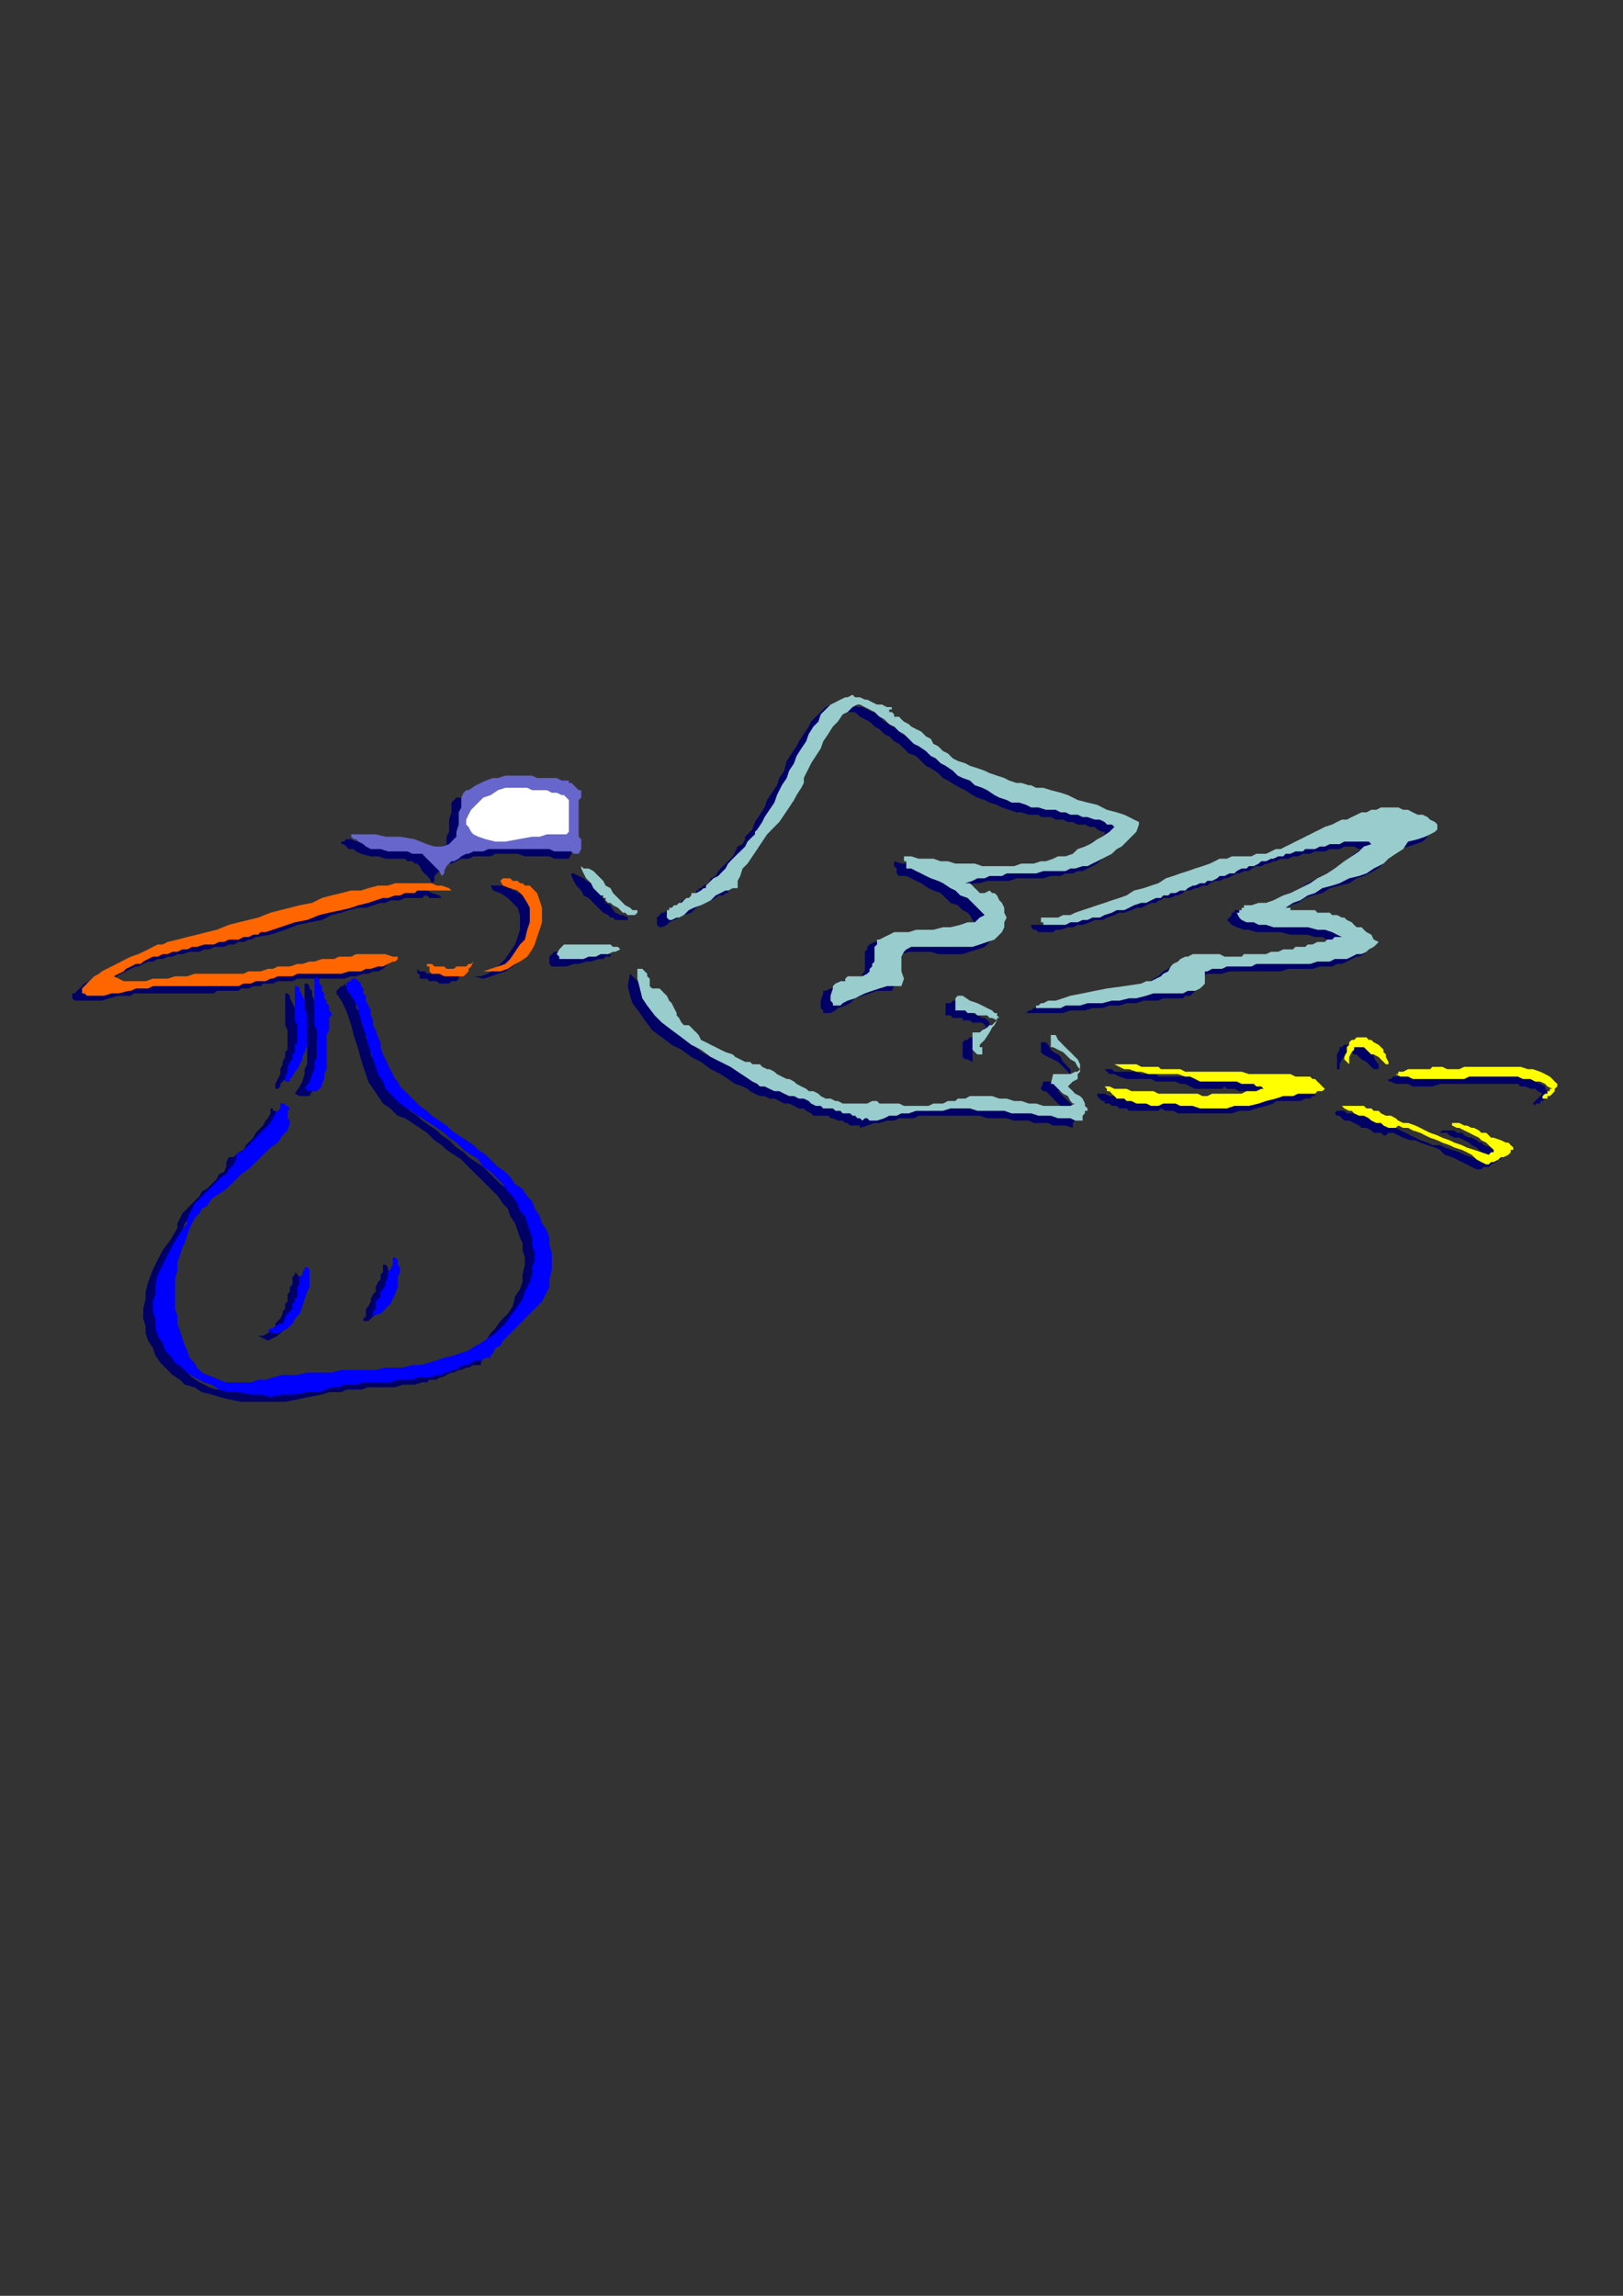 <?xml version="1.0" encoding="utf-8"?>
<!-- Created by UniConvertor 2.0rc4 (https://sk1project.net/) -->
<svg xmlns="http://www.w3.org/2000/svg" height="841.89pt" viewBox="0 0 595.276 841.89" width="595.276pt" version="1.1" xmlns:xlink="http://www.w3.org/1999/xlink" id="21760100-f611-11ea-ac0c-dcc15c148e23">

<rect x="0" y="0" width="595.276" height="841.89" fill="#333333" stroke="none"/>

<g>
	<path style="fill:#000066;" d="M 65.078,450.321 L 62.414,454.857 59.678,458.457 57.878,461.985 56.078,465.585 54.35,470.121 53.414,473.721 53.414,476.385 52.55,479.985 52.55,483.585 53.414,486.249 53.414,488.913 54.35,491.649 56.078,494.313 57.014,497.049 58.814,499.713 60.614,501.513 63.278,504.177 66.014,505.977 67.814,507.777 71.342,508.713 74.078,510.513 77.678,511.377 80.342,512.241 83.942,513.177 88.406,514.041 92.006,514.041 96.47,514.041 100.07,514.041 104.606,514.041 109.07,513.177 113.534,512.241 118.07,511.377 120.734,510.513 122.534,510.513 125.198,510.513 126.998,509.577 129.734,509.577 132.398,509.577 135.062,508.713 137.798,508.713 139.598,508.713 142.262,508.713 144.926,508.713 147.662,507.777 149.462,507.777 152.126,507.777 154.862,506.913 156.59,506.913 157.526,505.977 158.39,505.977 160.19,505.977 161.126,505.113 161.99,505.113 163.79,504.177 165.59,503.313 166.526,503.313 168.254,502.377 169.19,502.377 170.99,501.513 171.854,501.513 173.654,500.577 174.59,500.577 175.454,500.577 176.39,500.577 176.39,499.713 177.254,497.913 178.19,497.049 179.99,495.249 180.854,493.449 182.654,492.513 184.454,490.713 186.254,488.913 188.054,487.113 189.854,485.385 191.654,483.585 193.382,481.785 195.182,479.985 196.118,478.185 196.982,476.385 197.918,474.585 197.918,470.985 198.782,468.321 198.782,464.721 198.782,461.985 197.918,458.457 197.918,455.721 196.982,453.057 196.118,450.321 194.318,448.593 193.382,445.857 191.654,443.193 189.854,440.457 188.054,438.657 186.254,435.993 183.518,434.193 181.718,432.393 179.054,429.729 177.254,427.929 174.59,426.129 171.854,424.329 170.054,422.529 167.39,420.801 164.726,418.137 161.99,416.337 160.19,414.537 157.526,412.737 154.862,410.937 153.062,409.137 150.326,407.337 148.526,405.537 146.726,403.737 144.926,401.937 143.126,401.073 142.262,399.273 141.398,397.473 140.462,395.673 139.598,394.809 138.662,392.073 137.798,390.273 136.862,388.473 135.998,386.673 135.998,384.945 135.062,382.209 134.198,380.409 134.198,378.609 133.262,376.809 132.398,374.145 132.398,372.345 131.462,370.545 130.598,369.681 130.598,367.881 129.734,366.081 129.734,365.145 128.798,363.345 128.798,362.481 127.934,362.481 126.998,361.617 126.998,361.617 126.134,360.681 126.134,361.617 125.198,361.617 124.334,362.481 123.398,363.345 123.398,364.281 125.198,366.945 126.998,370.545 127.934,373.281 128.798,375.945 129.734,379.545 130.598,382.209 131.462,384.945 132.398,388.473 133.262,391.209 134.198,393.873 135.062,396.609 136.862,399.273 138.662,401.937 140.462,404.673 143.126,406.473 145.862,409.137 148.526,410.073 151.262,411.801 153.926,413.601 156.59,415.401 159.326,418.137 161.99,419.937 163.79,421.665 166.526,423.465 169.19,425.193 171.854,427.929 173.654,429.729 176.39,432.393 178.19,434.193 180.854,436.857 182.654,438.657 184.454,441.393 186.254,443.193 187.118,445.857 188.918,448.593 189.854,451.257 190.718,453.921 191.654,455.721 191.654,458.457 192.518,461.121 192.518,463.785 191.654,467.385 191.654,470.121 190.718,472.785 188.918,475.449 188.054,479.049 186.254,481.785 183.518,484.449 181.718,487.113 179.99,488.913 178.19,491.649 175.454,493.449 173.654,494.313 170.99,496.113 168.254,497.049 165.59,498.849 162.926,499.713 159.326,500.577 156.59,501.513 153.926,501.513 150.326,502.377 147.662,503.313 144.062,503.313 141.398,504.177 137.798,504.177 134.198,504.177 131.462,504.177 127.934,505.113 125.198,505.113 121.598,505.113 118.07,505.113 115.334,505.113 111.734,505.977 109.07,505.977 105.47,505.977 102.806,506.913 100.07,506.913 97.406,507.777 93.806,507.777 91.142,508.713 88.406,509.577 84.806,509.577 82.142,509.577 79.478,509.577 76.742,508.713 74.942,507.777 73.142,506.913 70.478,505.113 68.678,503.313 67.814,502.377 66.014,499.713 65.078,497.913 64.214,495.249 63.278,493.449 62.414,490.713 61.478,488.049 61.478,485.385 60.614,482.649 60.614,479.985 60.614,476.385 60.614,473.721 60.614,470.985 61.478,468.321 61.478,465.585 62.414,462.921 63.278,460.257 64.214,457.521 65.078,454.857 66.014,453.057 66.878,451.257 67.814,448.593 69.542,446.793 70.478,445.857 72.278,444.057 74.078,442.257 76.742,440.457 79.478,437.793 82.142,435.993 84.806,433.329 87.542,430.593 91.142,427.929 93.806,426.129 95.606,423.465 98.27,420.801 100.07,419.001 101.87,416.337 102.806,414.537 102.806,412.737 101.87,412.737 101.87,411.801 101.87,411.801 101.87,410.937 101.87,410.073 101.87,409.137 102.806,409.137 102.806,408.273 102.806,408.273 101.87,408.273 101.87,408.273 101.006,407.337 101.006,407.337 100.07,407.337 100.07,406.473 99.206,406.473 99.206,407.337 99.206,408.273 98.27,410.073 97.406,410.937 96.47,412.737 95.606,413.601 93.806,415.401 92.942,417.201 91.142,419.001 90.206,419.937 89.342,421.665 87.542,422.529 86.606,423.465 85.742,424.329 84.806,424.329 83.942,424.329 83.006,426.129 83.006,427.929 82.142,429.729 80.342,430.593 79.478,432.393 77.678,434.193 75.878,435.993 74.078,436.857 73.142,438.657 71.342,440.457 69.542,442.257 67.814,444.057 66.878,444.993 66.014,446.793 65.078,448.593 65.078,450.321 Z" />
	<path style="fill:#000066;" d="M 105.47,475.449 L 105.47,476.385 105.47,477.249 104.606,478.185 104.606,479.985 103.67,480.849 103.67,481.785 102.806,483.585 101.87,484.449 101.006,485.385 101.006,486.249 100.07,487.113 99.206,488.049 98.27,488.913 96.47,489.849 95.606,489.849 94.67,489.849 96.47,490.713 98.27,491.649 100.07,490.713 101.87,489.849 103.67,488.049 105.47,486.249 106.334,483.585 107.27,481.785 108.134,479.049 109.07,476.385 109.934,473.721 109.934,471.921 109.934,470.121 109.934,468.321 109.07,467.385 108.134,466.521 108.134,467.385 107.27,468.321 107.27,470.121 107.27,470.985 106.334,471.921 106.334,473.721 105.47,474.585 105.47,475.449 Z" />
	<path style="fill:#000066;" d="M 140.462,463.785 L 140.462,464.721 140.462,466.521 139.598,467.385 139.598,469.185 138.662,470.121 137.798,471.921 137.798,473.721 136.862,474.585 135.998,476.385 135.998,477.249 135.062,479.049 134.198,479.985 134.198,480.849 134.198,482.649 133.262,483.585 133.262,484.449 135.062,484.449 135.998,483.585 136.862,482.649 138.662,481.785 139.598,479.985 140.462,478.185 141.398,476.385 142.262,474.585 142.262,472.785 142.262,470.985 143.126,469.185 143.126,467.385 142.262,465.585 142.262,464.721 141.398,463.785 140.462,463.785 Z" />
	<path style="fill:#000066;" d="M 104.606,372.345 L 104.606,374.145 104.606,375.945 105.47,377.745 105.47,379.545 105.47,381.345 105.47,382.209 105.47,384.009 105.47,384.945 104.606,385.809 104.606,386.673 104.606,387.609 103.67,389.409 103.67,390.273 102.806,392.073 102.806,393.873 101.87,395.673 101.006,397.473 101.006,398.409 101.006,399.273 101.006,399.273 101.006,399.273 101.87,399.273 102.806,398.409 102.806,397.473 103.67,396.609 104.606,395.673 105.47,394.809 106.334,393.009 107.27,391.209 108.134,389.409 108.134,387.609 109.07,385.809 109.07,384.945 109.07,383.145 109.07,382.209 109.07,380.409 109.07,378.609 109.07,377.745 109.07,375.945 109.934,375.009 109.07,371.481 108.134,369.681 107.27,367.881 106.334,366.081 106.334,365.145 105.47,364.281 105.47,363.345 105.47,363.345 105.47,364.281 104.606,364.281 104.606,365.145 104.606,366.081 104.606,366.945 104.606,368.745 104.606,370.545 104.606,372.345 Z" />
	<path style="fill:#000066;" d="M 115.334,367.881 L 115.334,366.945 114.47,365.145 114.47,364.281 114.47,363.345 113.534,362.481 113.534,361.617 113.534,361.617 112.67,360.681 112.67,360.681 112.67,360.681 111.734,360.681 111.734,361.617 111.734,362.481 111.734,363.345 111.734,365.145 111.734,367.881 111.734,369.681 111.734,371.481 111.734,374.145 111.734,375.945 111.734,377.745 112.67,379.545 112.67,382.209 112.67,384.009 112.67,385.809 112.67,387.609 112.67,390.273 111.734,392.073 111.734,393.873 110.87,396.609 109.934,398.409 108.134,401.073 109.934,401.937 110.87,401.937 112.67,401.937 113.534,401.937 114.47,400.137 114.47,399.273 115.334,397.473 115.334,396.609 116.27,394.809 116.27,392.073 116.27,390.273 116.27,388.473 116.27,386.673 116.27,384.945 116.27,383.145 116.27,382.209 117.134,380.409 117.134,378.609 117.134,377.745 117.134,376.809 117.134,375.945 118.07,375.009 118.07,374.145 118.07,373.281 118.07,373.281 117.134,372.345 117.134,371.481 117.134,370.545 117.134,370.545 116.27,369.681 116.27,368.745 115.334,367.881 Z" />
	<path style="fill:#000066;" d="M 116.27,358.881 L 117.134,358.881 118.934,358.881 119.798,358.881 121.598,358.881 124.334,358.881 126.134,358.881 128.798,358.017 130.598,358.017 133.262,357.081 135.062,357.081 136.862,356.217 138.662,356.217 140.462,355.281 141.398,354.417 142.262,353.481 142.262,352.617 140.462,352.617 138.662,352.617 135.998,352.617 134.198,352.617 131.462,352.617 129.734,352.617 126.998,352.617 125.198,352.617 123.398,353.481 120.734,353.481 118.934,353.481 116.27,353.481 114.47,354.417 111.734,354.417 109.934,355.281 107.27,355.281 105.47,356.217 102.806,356.217 101.006,357.081 99.206,357.081 96.47,358.017 94.67,358.017 92.006,358.017 90.206,358.881 87.542,358.881 85.742,358.881 83.942,359.817 81.206,359.817 79.478,359.817 77.678,359.817 74.942,359.817 73.142,359.817 71.342,359.817 69.542,359.817 67.814,359.817 65.078,359.817 63.278,360.681 60.614,360.681 57.878,360.681 55.214,361.617 52.55,361.617 49.814,361.617 48.014,361.617 45.35,361.617 43.55,361.617 41.75,361.617 39.95,361.617 38.15,360.681 39.95,359.817 41.75,358.881 42.686,358.017 44.414,357.081 46.214,356.217 48.014,355.281 49.814,354.417 50.75,354.417 52.55,353.481 54.35,352.617 56.078,352.617 57.878,351.681 59.678,351.681 61.478,350.817 63.278,350.817 65.078,349.881 66.878,349.881 69.542,349.017 71.342,349.017 73.142,349.017 74.942,348.153 76.742,348.153 78.542,347.217 80.342,347.217 82.142,347.217 83.942,346.353 85.742,346.353 87.542,345.417 89.342,345.417 91.142,344.553 92.006,344.553 93.806,343.617 99.206,342.753 104.606,340.953 109.07,339.153 113.534,338.217 118.07,337.353 121.598,335.553 125.198,334.689 127.934,333.753 131.462,332.889 134.198,332.889 136.862,331.953 139.598,331.089 141.398,331.089 143.126,330.153 144.926,330.153 146.726,330.153 148.526,329.289 149.462,329.289 151.262,329.289 152.126,329.289 153.062,329.289 154.862,329.289 155.726,328.353 156.59,328.353 156.59,328.353 157.526,329.289 158.39,329.289 159.326,329.289 160.19,329.289 161.126,329.289 161.99,329.289 161.99,329.289 161.126,328.353 158.39,327.489 156.59,326.553 154.862,326.553 152.126,326.553 149.462,325.689 146.726,325.689 144.062,326.553 141.398,326.553 138.662,326.553 135.062,327.489 131.462,327.489 128.798,328.353 125.198,329.289 121.598,330.153 118.07,331.089 114.47,331.953 110.87,332.889 106.334,333.753 102.806,334.689 99.206,336.489 95.606,337.353 92.006,338.217 87.542,339.153 83.942,340.953 80.342,341.817 76.742,342.753 72.278,343.617 68.678,345.417 65.078,346.353 61.478,347.217 57.878,348.153 56.078,348.153 54.35,349.017 52.55,349.881 50.75,349.881 48.95,350.817 47.15,351.681 44.414,352.617 42.686,353.481 40.886,354.417 39.086,355.281 37.286,356.217 35.486,358.017 33.686,358.881 32.75,359.817 30.95,360.681 30.086,361.617 29.222,362.481 28.286,363.345 27.422,364.281 26.486,364.281 26.486,365.145 26.486,366.081 26.486,366.081 27.422,366.945 28.286,366.945 29.222,366.945 30.95,366.945 32.75,366.945 34.55,366.945 37.286,366.945 39.95,366.081 43.55,365.145 45.35,365.145 46.214,365.145 48.014,365.145 48.95,364.281 50.75,364.281 52.55,364.281 53.414,364.281 55.214,364.281 57.014,364.281 57.878,364.281 59.678,364.281 61.478,364.281 63.278,364.281 64.214,364.281 66.014,364.281 67.814,364.281 68.678,364.281 70.478,364.281 72.278,364.281 74.078,364.281 74.942,364.281 76.742,364.281 78.542,364.281 79.478,363.345 81.206,363.345 83.006,363.345 83.942,363.345 85.742,363.345 87.542,363.345 88.406,362.481 90.206,362.481 91.142,362.481 92.942,361.617 93.806,361.617 95.606,361.617 96.47,360.681 98.27,360.681 100.07,360.681 101.87,359.817 103.67,359.817 105.47,359.817 107.27,359.817 109.07,358.881 110.87,358.881 111.734,358.881 113.534,358.881 115.334,358.881 116.27,358.881 Z" />
	<path style="fill:#000066;" d="M 169.19,292.497 L 167.39,292.497 166.526,293.361 165.59,294.297 165.59,296.097 165.59,297.897 164.726,300.561 164.726,302.361 164.726,305.025 163.79,306.825 163.79,309.561 161.99,310.425 161.126,312.225 158.39,312.225 155.726,312.225 153.062,312.225 148.526,310.425 143.126,309.561 137.798,308.625 134.198,308.625 130.598,308.625 128.798,307.761 126.998,307.761 126.134,308.625 125.198,308.625 125.198,308.625 125.198,309.561 126.134,309.561 126.998,310.425 127.934,311.361 129.734,311.361 130.598,312.225 132.398,313.089 135.998,314.025 138.662,314.025 141.398,314.889 144.062,314.889 145.862,314.889 147.662,314.889 148.526,314.889 149.462,315.825 151.262,315.825 152.126,316.689 153.062,316.689 153.926,317.625 154.862,319.425 155.726,320.289 157.526,322.089 158.39,323.889 159.326,323.025 159.326,321.225 160.19,320.289 161.126,319.425 161.99,318.489 162.926,317.625 164.726,316.689 165.59,316.689 167.39,315.825 169.19,314.889 170.054,314.889 171.854,314.889 173.654,314.025 176.39,314.025 178.19,314.025 179.99,314.025 181.718,313.089 183.518,313.089 186.254,313.089 188.054,313.089 189.854,313.089 192.518,314.025 194.318,314.025 196.118,314.025 197.918,314.025 199.718,314.025 201.518,314.025 203.318,314.889 204.182,314.889 205.982,314.889 206.846,314.889 208.646,314.889 209.582,313.089 209.582,312.225 209.582,311.361 209.582,310.425 208.646,308.625 208.646,307.761 208.646,305.961 208.646,304.161 208.646,303.225 208.646,301.425 208.646,299.625 208.646,298.761 208.646,296.961 208.646,296.097 209.582,294.297 209.582,293.361 209.582,292.497 208.646,292.497 208.646,291.561 207.782,290.697 206.846,290.697 205.982,289.761 205.118,288.897 205.118,288.897 204.182,287.961 202.382,287.961 200.582,287.961 197.918,287.961 196.118,287.097 193.382,287.097 191.654,287.097 188.918,287.097 186.254,287.097 184.454,287.097 181.718,287.097 179.054,287.097 177.254,287.961 174.59,288.897 172.79,289.761 170.99,290.697 169.19,292.497 Z" />
	<path style="fill:#000066;" d="M 181.718,290.697 L 182.654,291.561 184.454,291.561 186.254,291.561 188.054,291.561 189.854,291.561 191.654,291.561 193.382,291.561 195.182,291.561 196.982,292.497 198.782,292.497 200.582,293.361 202.382,293.361 203.318,294.297 204.182,295.161 205.118,296.097 205.118,296.961 205.118,299.625 205.118,301.425 205.118,303.225 205.118,305.025 205.118,305.961 205.118,306.825 205.118,307.761 205.118,307.761 204.182,307.761 203.318,307.761 202.382,308.625 201.518,308.625 199.718,308.625 196.982,308.625 195.182,308.625 191.654,309.561 181.718,310.425 178.19,310.425 174.59,310.425 171.854,309.561 170.054,308.625 169.19,306.825 168.254,305.961 167.39,304.161 167.39,302.361 168.254,301.425 169.19,299.625 170.054,297.897 171.854,296.097 173.654,295.161 176.39,293.361 179.054,292.497 181.718,290.697 Z" />
	<path style="fill:#000066;" d="M 191.654,327.489 L 190.718,327.489 189.854,327.489 188.918,326.553 188.918,326.553 188.054,326.553 187.118,325.689 186.254,325.689 186.254,325.689 185.318,324.753 184.454,324.753 183.518,324.753 182.654,324.753 182.654,324.753 181.718,324.753 180.854,324.753 179.99,324.753 180.854,326.553 183.518,327.489 186.254,329.289 188.054,331.089 189.854,332.889 190.718,335.553 190.718,338.217 190.718,340.953 189.854,343.617 188.918,346.353 187.118,349.017 185.318,351.681 183.518,353.481 181.718,355.281 179.054,357.081 176.39,358.017 173.654,358.017 177.254,358.881 179.99,358.017 182.654,357.081 185.318,356.217 188.054,354.417 189.854,352.617 191.654,350.817 192.518,348.153 194.318,346.353 194.318,343.617 195.182,340.953 195.182,338.217 195.182,335.553 194.318,332.889 193.382,330.153 191.654,327.489 Z" />
	<path style="fill:#000066;" d="M 153.062,355.281 L 153.062,356.217 153.062,356.217 153.062,357.081 153.926,357.081 153.926,358.017 153.926,358.017 153.926,358.017 153.926,358.881 154.862,358.881 156.59,358.881 157.526,359.817 159.326,359.817 160.19,359.817 161.126,360.681 162.926,360.681 163.79,360.681 164.726,360.681 165.59,359.817 166.526,359.817 167.39,359.817 168.254,358.881 168.254,358.017 169.19,356.217 170.054,355.281 169.19,355.281 168.254,356.217 167.39,356.217 166.526,356.217 165.59,357.081 164.726,357.081 162.926,357.081 161.99,357.081 160.19,357.081 159.326,357.081 157.526,357.081 156.59,357.081 155.726,356.217 154.862,356.217 153.926,356.217 153.062,355.281 Z" />
	<path style="fill:#000066;" d="M 205.982,348.153 L 205.982,348.153 205.118,348.153 205.118,348.153 205.118,349.017 204.182,349.017 204.182,349.017 203.318,349.017 203.318,349.017 201.518,350.817 201.518,351.681 201.518,353.481 201.518,353.481 202.382,354.417 204.182,354.417 205.982,354.417 207.782,354.417 210.446,353.481 212.246,353.481 214.982,352.617 216.782,352.617 219.446,351.681 221.246,351.681 222.11,350.817 223.91,350.817 223.91,349.881 223.046,349.881 222.11,349.881 221.246,349.017 220.31,349.017 219.446,349.017 217.646,349.017 216.782,349.017 214.982,348.153 213.182,348.153 211.382,348.153 210.446,348.153 209.582,348.153 207.782,348.153 206.846,348.153 205.982,348.153 Z" />
	<path style="fill:#000066;" d="M 217.646,331.089 L 217.646,331.089 218.51,331.953 218.51,331.953 219.446,332.889 220.31,333.753 221.246,334.689 223.046,335.553 223.91,336.489 224.846,336.489 225.71,337.353 226.646,337.353 227.51,337.353 228.446,337.353 229.31,337.353 230.246,337.353 230.246,336.489 228.446,335.553 227.51,335.553 225.71,334.689 224.846,333.753 223.91,331.953 222.11,331.089 221.246,329.289 220.31,328.353 218.51,326.553 217.646,325.689 216.782,323.889 214.982,323.025 214.046,322.089 212.246,321.225 210.446,320.289 209.582,320.289 209.582,321.225 210.446,323.025 211.382,324.753 213.182,326.553 214.046,328.353 215.846,329.289 216.782,330.153 217.646,331.089 Z" />
	<path style="fill:#000066;" d="M 380.006,298.761 L 380.87,298.761 381.806,299.625 383.606,299.625 385.406,299.625 387.206,300.561 389.87,300.561 391.67,301.425 393.47,301.425 395.27,302.361 397.934,302.361 399.734,303.225 401.534,303.225 402.47,304.161 404.27,305.025 405.134,305.025 405.134,305.961 403.334,307.761 400.67,308.625 398.87,310.425 396.134,311.361 394.334,313.089 391.67,314.025 389.87,314.889 387.206,315.825 384.47,316.689 382.67,317.625 380.006,317.625 378.206,318.489 375.542,318.489 373.742,319.425 371.006,319.425 368.342,319.425 366.542,319.425 363.878,319.425 361.142,319.425 359.342,319.425 356.678,319.425 354.014,319.425 351.278,319.425 349.478,319.425 346.814,318.489 344.078,318.489 341.414,317.625 338.75,317.625 336.014,317.625 333.35,316.689 330.614,316.689 327.95,315.825 327.95,316.689 327.95,316.689 327.95,317.625 328.886,318.489 328.886,319.425 328.886,319.425 328.886,320.289 329.75,321.225 330.614,321.225 332.414,321.225 334.214,322.089 336.014,323.025 337.814,323.889 340.55,325.689 342.35,326.553 345.014,327.489 346.814,329.289 348.614,331.089 351.278,331.953 353.078,333.753 354.878,334.689 355.742,335.553 356.678,337.353 357.542,338.217 355.742,339.153 354.014,340.017 351.278,340.953 348.614,341.817 345.014,341.817 342.35,342.753 338.75,342.753 336.014,343.617 332.414,343.617 329.75,343.617 327.086,344.553 324.35,344.553 322.55,345.417 320.75,345.417 318.95,346.353 318.086,347.217 318.086,348.153 317.222,349.017 317.222,349.881 317.222,351.681 317.222,352.617 317.222,353.481 317.222,355.281 317.222,356.217 316.286,357.081 316.286,358.017 315.422,358.881 314.486,359.817 313.622,359.817 311.822,359.817 310.022,359.817 307.286,359.817 307.286,360.681 306.422,361.617 306.422,361.617 305.486,362.481 304.622,362.481 302.822,363.345 301.958,363.345 301.958,364.281 301.022,366.945 301.022,369.681 301.958,370.545 301.958,371.481 302.822,371.481 304.622,371.481 306.422,370.545 307.286,369.681 310.022,368.745 311.822,367.881 313.622,366.081 316.286,365.145 318.95,364.281 321.686,363.345 324.35,363.345 327.086,363.345 327.95,361.617 327.086,358.017 327.086,355.281 327.086,353.481 327.95,351.681 329.75,349.881 330.614,349.881 333.35,349.017 336.014,349.017 337.814,349.017 341.414,349.017 344.078,349.881 346.814,349.881 350.414,349.881 353.078,349.881 355.742,349.017 358.478,348.153 361.142,347.217 362.942,345.417 363.878,343.617 364.742,341.817 365.678,340.017 365.678,338.217 365.678,336.489 364.742,335.553 363.878,333.753 363.878,331.953 362.078,331.089 361.142,330.153 360.278,329.289 359.342,329.289 357.542,329.289 356.678,330.153 356.678,330.153 355.742,329.289 354.878,328.353 354.014,328.353 353.078,327.489 352.214,326.553 351.278,325.689 350.414,325.689 353.078,324.753 354.878,324.753 357.542,323.889 359.342,323.889 362.078,323.025 363.878,323.025 365.678,323.025 368.342,323.025 370.142,323.025 372.806,322.089 374.606,322.089 376.406,322.089 379.142,322.089 380.87,322.089 382.67,322.089 385.406,321.225 387.206,321.225 389.006,321.225 390.806,320.289 393.47,320.289 395.27,319.425 397.07,319.425 398.87,318.489 400.67,317.625 402.47,316.689 404.27,314.889 405.998,314.025 407.798,312.225 409.598,310.425 411.398,308.625 413.198,306.825 414.134,305.025 414.134,304.161 412.334,303.225 410.534,302.361 408.734,301.425 405.998,299.625 402.47,298.761 398.87,297.897 395.27,296.961 391.67,295.161 389.006,294.297 385.406,293.361 381.806,292.497 379.142,291.561 376.406,290.697 374.606,290.697 373.742,290.697 371.006,289.761 369.206,288.897 366.542,288.897 364.742,287.961 362.078,287.097 359.342,286.233 357.542,285.297 354.878,284.433 352.214,283.497 350.414,282.633 347.678,280.833 345.878,279.897 344.078,279.033 342.35,277.233 340.55,276.297 338.75,274.497 337.814,273.633 336.014,271.833 334.214,270.969 332.414,270.033 330.614,269.169 329.75,267.369 327.95,266.433 327.086,266.433 326.15,265.569 324.35,264.633 324.35,264.633 323.486,263.769 323.486,262.833 322.55,262.833 323.486,261.969 323.486,261.969 321.686,261.105 319.886,261.105 318.086,260.169 316.286,259.305 314.486,259.305 313.622,258.369 311.822,258.369 310.886,257.505 309.086,257.505 307.286,257.505 306.422,257.505 304.622,258.369 302.822,259.305 301.022,261.105 299.222,262.833 297.494,264.633 296.63,266.433 294.83,269.169 293.03,271.833 292.166,273.633 290.366,276.297 288.566,279.033 287.63,282.633 285.83,285.297 284.966,287.961 283.166,290.697 281.366,293.361 280.43,296.097 278.702,298.761 276.902,301.425 275.966,304.161 274.166,305.961 273.302,306.825 273.302,307.761 272.366,309.561 270.566,310.425 269.702,312.225 268.766,314.025 267.038,315.825 265.238,317.625 263.438,319.425 262.502,321.225 260.702,322.089 259.838,323.889 258.038,324.753 257.102,325.689 256.238,325.689 256.238,326.553 255.374,326.553 255.374,327.489 254.438,328.353 253.574,329.289 251.774,329.289 250.838,330.153 249.974,330.153 249.974,330.153 249.974,331.089 249.038,331.089 248.174,331.953 248.174,332.889 246.374,332.889 245.438,333.753 244.574,333.753 243.638,334.689 242.774,334.689 241.91,335.553 241.91,335.553 240.974,336.489 240.974,337.353 240.974,338.217 240.974,339.153 241.91,340.017 242.774,340.017 244.574,339.153 245.438,338.217 247.238,337.353 249.038,336.489 250.838,335.553 253.574,334.689 255.374,332.889 257.102,331.953 258.902,331.089 260.702,330.153 262.502,329.289 263.438,328.353 265.238,328.353 266.102,327.489 267.038,327.489 267.038,325.689 267.902,323.025 269.702,321.225 270.566,318.489 272.366,315.825 274.166,314.025 275.966,311.361 277.766,308.625 280.43,305.961 282.23,303.225 284.03,300.561 285.83,298.761 287.63,296.097 288.566,293.361 290.366,291.561 291.23,288.897 291.23,287.961 292.166,286.233 293.03,284.433 294.83,281.697 295.694,279.033 297.494,276.297 298.358,273.633 300.158,271.833 301.958,269.169 303.758,266.433 305.486,264.633 307.286,262.833 309.086,261.969 310.886,261.105 311.822,261.105 313.622,261.105 315.422,262.833 317.222,263.769 318.95,264.633 320.75,266.433 322.55,267.369 324.35,269.169 326.15,270.033 327.95,271.833 329.75,272.769 331.55,274.497 333.35,276.297 336.014,277.233 337.814,279.033 339.614,280.833 341.414,281.697 344.078,283.497 345.878,285.297 347.678,286.233 350.414,287.961 352.214,288.897 354.014,289.761 356.678,291.561 358.478,292.497 361.142,293.361 362.942,294.297 365.678,295.161 367.478,296.097 370.142,296.961 372.806,297.897 374.606,297.897 377.342,298.761 380.006,298.761 Z" />
	<path style="fill:#000066;" d="M 328.886,407.337 L 327.95,407.337 326.15,407.337 324.35,407.337 323.486,407.337 321.686,407.337 320.75,406.473 318.95,406.473 318.086,406.473 316.286,406.473 314.486,406.473 313.622,407.337 311.822,407.337 310.022,407.337 309.086,407.337 307.286,406.473 305.486,406.473 303.758,406.473 302.822,405.537 301.022,405.537 299.222,404.673 298.358,403.737 296.63,403.737 294.83,402.873 293.03,401.937 292.166,401.073 290.366,400.137 288.566,400.137 287.63,399.273 285.83,398.409 284.966,397.473 283.166,396.609 281.366,395.673 280.43,395.673 278.702,394.809 277.766,393.873 275.966,393.873 275.102,393.009 274.166,393.009 272.366,392.073 271.502,392.073 270.566,392.073 269.702,391.209 267.902,391.209 266.102,390.273 265.238,389.409 263.438,388.473 260.702,387.609 258.902,386.673 257.102,385.809 255.374,384.009 253.574,383.145 252.638,382.209 251.774,381.345 250.838,380.409 249.974,379.545 249.974,378.609 249.038,378.609 247.238,377.745 246.374,376.809 245.438,375.945 244.574,375.009 244.574,373.281 243.638,372.345 242.774,370.545 241.91,369.681 240.974,367.881 240.11,366.945 239.174,366.081 238.31,365.145 237.374,364.281 236.51,364.281 235.574,364.281 234.71,363.345 234.71,362.481 234.71,361.617 234.71,360.681 233.774,359.817 232.91,358.881 231.974,358.017 231.11,357.081 230.246,361.617 231.11,365.145 231.974,367.881 234.71,371.481 236.51,374.145 239.174,377.745 242.774,380.409 246.374,383.145 249.974,384.945 253.574,387.609 257.102,389.409 260.702,392.073 264.302,393.873 267.038,395.673 269.702,397.473 272.366,398.409 274.166,399.273 275.102,400.137 276.902,401.073 278.702,401.937 280.43,401.937 282.23,402.873 284.03,402.873 285.83,403.737 287.63,404.673 289.43,404.673 291.23,405.537 293.03,406.473 294.83,406.473 295.694,407.337 297.494,408.273 298.358,409.137 299.222,409.137 300.158,409.137 301.022,409.137 301.958,409.137 302.822,409.137 303.758,409.137 304.622,410.073 305.486,410.073 307.286,410.937 308.222,410.937 309.086,410.937 310.022,411.801 310.886,411.801 311.822,412.737 311.822,412.737 312.686,412.737 313.622,412.737 313.622,412.737 314.486,412.737 314.486,412.737 314.486,412.737 314.486,412.737 315.422,412.737 315.422,413.601 318.086,412.737 320.75,411.801 322.55,411.801 325.286,410.937 327.95,410.937 329.75,410.073 332.414,410.073 335.15,410.073 336.95,409.137 339.614,409.137 342.35,409.137 345.014,409.137 346.814,409.137 349.478,409.137 352.214,409.137 354.878,409.137 357.542,409.137 359.342,409.137 362.078,410.073 364.742,410.073 367.478,410.073 369.206,410.073 371.942,410.937 374.606,410.937 377.342,410.937 379.142,411.801 381.806,411.801 384.47,411.801 386.27,412.737 389.006,412.737 390.806,412.737 393.47,413.601 393.47,412.737 393.47,411.801 394.334,410.937 394.334,410.937 394.334,410.073 394.334,410.073 395.27,409.137 395.27,409.137 394.334,408.273 394.334,406.473 393.47,405.537 392.606,404.673 391.67,403.737 389.87,401.937 389.006,401.073 388.07,400.137 389.87,399.273 391.67,397.473 392.606,396.609 392.606,395.673 392.606,393.873 392.606,393.009 392.606,392.073 391.67,391.209 390.806,390.273 389.87,389.409 389.006,387.609 388.07,386.673 386.27,385.809 385.406,384.945 384.47,383.145 383.606,382.209 381.806,382.209 381.806,385.809 382.67,386.673 384.47,387.609 386.27,388.473 388.07,389.409 389.006,390.273 390.806,392.073 391.67,393.009 392.606,393.873 391.67,394.809 390.806,395.673 389.006,395.673 388.07,396.609 386.27,396.609 385.406,396.609 383.606,396.609 382.67,396.609 381.806,399.273 382.67,400.137 383.606,400.137 385.406,401.937 386.27,402.873 388.07,404.673 389.006,405.537 389.87,406.473 390.806,407.337 389.006,408.273 386.27,408.273 384.47,408.273 381.806,408.273 379.142,407.337 376.406,407.337 373.742,406.473 371.006,406.473 368.342,405.537 365.678,405.537 362.942,404.673 360.278,404.673 357.542,404.673 354.878,404.673 352.214,404.673 350.414,404.673 349.478,405.537 347.678,405.537 346.814,405.537 345.014,406.473 344.078,406.473 342.35,406.473 341.414,407.337 339.614,407.337 338.75,407.337 336.95,407.337 335.15,407.337 334.214,407.337 332.414,408.273 331.55,408.273 329.75,407.337 328.886,407.337 Z" />
	<path style="fill:#000066;" d="M 360.278,375.009 L 362.078,376.809 361.142,376.809 360.278,377.745 359.342,378.609 358.478,379.545 356.678,380.409 355.742,380.409 354.878,381.345 354.014,381.345 353.078,382.209 353.078,384.009 353.078,384.945 353.078,385.809 353.078,387.609 354.014,388.473 354.878,388.473 356.678,389.409 356.678,388.473 356.678,388.473 356.678,387.609 356.678,387.609 356.678,386.673 356.678,386.673 356.678,386.673 356.678,385.809 357.542,383.145 359.342,381.345 360.278,379.545 361.142,377.745 362.078,376.809 362.942,375.945 362.942,375.009 362.078,374.145 362.078,374.145 361.142,373.281 360.278,373.281 358.478,372.345 356.678,371.481 354.878,370.545 353.078,368.745 350.414,366.945 349.478,366.945 349.478,366.945 348.614,367.881 348.614,367.881 347.678,367.881 347.678,367.881 346.814,367.881 346.814,367.881 346.814,368.745 346.814,368.745 346.814,369.681 346.814,370.545 346.814,370.545 346.814,371.481 346.814,372.345 346.814,372.345 347.678,372.345 348.614,372.345 349.478,373.281 350.414,373.281 351.278,373.281 352.214,373.281 353.078,373.281 353.078,374.145 354.014,374.145 354.878,374.145 355.742,374.145 356.678,375.009 357.542,375.009 358.478,375.009 359.342,375.009 360.278,375.009 Z" />
	<path style="fill:#000066;" d="M 425.798,394.809 L 424.862,394.809 423.998,393.873 422.198,393.873 421.262,393.873 419.462,393.873 418.598,393.873 416.798,393.009 414.998,393.009 413.198,393.009 412.334,393.009 410.534,393.009 408.734,393.009 407.798,392.073 406.934,392.073 405.998,392.073 405.134,392.073 406.934,393.873 408.734,393.873 410.534,394.809 413.198,395.673 414.998,395.673 417.734,395.673 419.462,395.673 422.198,395.673 423.998,396.609 426.662,396.609 428.462,396.609 431.126,396.609 432.926,397.473 434.726,397.473 436.526,398.409 438.326,399.273 439.262,399.273 441.062,399.273 442.79,399.273 443.726,399.273 445.526,399.273 446.39,399.273 448.19,399.273 449.126,398.409 449.99,399.273 451.79,399.273 452.726,399.273 454.526,400.137 456.254,400.137 457.19,400.137 458.99,401.073 459.854,401.073 458.99,401.937 457.19,401.937 455.39,401.937 453.59,402.873 452.726,402.873 450.926,402.873 449.126,403.737 447.326,403.737 445.526,403.737 442.79,403.737 441.062,403.737 439.262,403.737 437.462,403.737 435.662,403.737 433.862,403.737 431.126,403.737 429.398,403.737 427.598,403.737 425.798,403.737 423.062,402.873 421.262,402.873 419.462,402.873 417.734,402.873 415.934,402.873 414.134,401.937 412.334,401.937 410.534,401.937 408.734,401.937 406.934,401.937 405.134,401.073 403.334,401.073 401.534,401.073 402.47,401.073 402.47,401.937 403.334,402.873 404.27,403.737 405.134,403.737 405.134,404.673 405.998,404.673 406.934,404.673 406.934,404.673 407.798,405.537 408.734,405.537 409.598,405.537 410.534,406.473 411.398,406.473 413.198,406.473 414.134,407.337 415.934,407.337 416.798,407.337 418.598,407.337 420.398,407.337 421.262,407.337 423.062,407.337 424.862,407.337 425.798,406.473 427.598,407.337 430.262,407.337 432.062,408.273 433.862,408.273 436.526,408.273 438.326,408.273 441.062,408.273 443.726,408.273 446.39,408.273 449.126,408.273 451.79,408.273 454.526,407.337 458.054,407.337 460.79,406.473 464.39,405.537 467.054,404.673 467.918,403.737 469.718,403.737 470.654,403.737 472.454,403.737 474.254,403.737 475.118,403.737 476.918,403.737 478.718,402.873 479.654,402.873 480.518,402.873 481.382,401.937 482.318,401.937 482.318,401.073 481.382,400.137 480.518,399.273 479.654,398.409 479.654,398.409 479.654,398.409 478.718,398.409 477.854,397.473 476.918,397.473 476.054,397.473 474.254,397.473 473.318,396.609 471.518,396.609 469.718,396.609 467.918,396.609 465.254,396.609 463.454,396.609 461.654,396.609 458.99,395.673 457.19,395.673 454.526,395.673 451.79,395.673 449.99,395.673 447.326,395.673 445.526,395.673 442.79,395.673 440.126,395.673 438.326,395.673 436.526,394.809 434.726,394.809 432.926,394.809 431.126,394.809 429.398,394.809 427.598,394.809 426.662,394.809 425.798,394.809 Z" />
	<path style="fill:#000066;" d="M 419.462,366.945 L 420.398,366.945 422.198,366.945 423.998,366.945 424.862,366.945 426.662,366.081 428.462,366.081 430.262,366.081 432.062,366.081 433.862,366.081 434.726,365.145 436.526,365.145 437.462,364.281 438.326,363.345 438.326,361.617 438.326,360.681 438.326,358.881 439.262,358.017 441.062,358.017 442.79,357.081 444.59,357.081 446.39,357.081 448.19,357.081 450.926,356.217 452.726,356.217 455.39,356.217 457.19,356.217 459.854,356.217 462.59,356.217 464.39,356.217 467.054,356.217 469.718,356.217 472.454,355.281 474.254,355.281 476.918,355.281 479.654,355.281 481.382,355.281 484.118,354.417 485.918,354.417 488.582,354.417 490.382,353.481 492.182,353.481 493.982,352.617 495.782,351.681 497.582,350.817 498.446,350.817 500.246,349.881 501.182,348.153 502.046,347.217 500.246,346.353 499.382,345.417 497.582,344.553 496.646,343.617 495.782,342.753 493.982,341.817 493.046,340.953 492.182,340.017 491.318,340.017 489.518,339.153 488.582,338.217 486.782,338.217 485.918,337.353 484.118,337.353 482.318,337.353 480.518,336.489 479.654,336.489 478.718,336.489 477.854,336.489 476.918,336.489 476.054,336.489 475.118,336.489 474.254,336.489 474.254,336.489 473.318,336.489 472.454,336.489 471.518,335.553 470.654,335.553 469.718,335.553 469.718,335.553 468.854,335.553 467.918,334.689 470.654,333.753 473.318,331.953 476.054,331.089 478.718,329.289 481.382,328.353 484.982,327.489 487.718,325.689 491.318,324.753 494.846,323.889 497.582,322.089 500.246,321.225 503.846,319.425 506.51,317.625 508.31,315.825 511.046,313.089 512.846,311.361 516.446,310.425 519.11,309.561 521.774,308.625 522.71,307.761 523.574,306.825 523.574,305.961 523.574,305.025 522.71,304.161 521.774,303.225 519.974,302.361 518.174,301.425 516.446,300.561 514.646,299.625 512.846,299.625 511.046,298.761 510.11,298.761 508.31,298.761 506.51,298.761 504.782,298.761 502.982,298.761 501.182,298.761 499.382,299.625 497.582,299.625 495.782,300.561 493.982,301.425 492.182,301.425 490.382,302.361 488.582,303.225 486.782,304.161 484.982,305.025 483.182,305.961 481.382,306.825 479.654,307.761 476.918,308.625 475.118,309.561 473.318,310.425 471.518,311.361 469.718,312.225 467.918,313.089 466.19,313.089 464.39,314.025 462.59,314.889 460.79,314.889 458.99,315.825 457.19,315.825 455.39,315.825 453.59,315.825 451.79,315.825 450.926,315.825 449.126,316.689 448.19,316.689 446.39,316.689 443.726,317.625 441.926,318.489 440.126,318.489 437.462,319.425 434.726,320.289 432.062,321.225 429.398,323.025 426.662,323.889 423.998,324.753 421.262,325.689 418.598,326.553 415.934,328.353 412.334,329.289 409.598,330.153 406.934,331.089 404.27,332.889 401.534,333.753 398.87,334.689 396.134,335.553 393.47,336.489 390.806,337.353 389.006,337.353 386.27,338.217 384.47,338.217 382.67,339.153 380.87,339.153 379.142,339.153 378.206,339.153 378.206,340.017 378.206,340.017 379.142,340.953 380.006,340.953 380.87,341.817 381.806,341.817 382.67,341.817 384.47,341.817 386.27,341.817 387.206,340.953 389.006,340.953 391.67,340.017 393.47,340.017 395.27,339.153 397.07,339.153 399.734,338.217 401.534,337.353 404.27,337.353 405.998,336.489 408.734,335.553 410.534,334.689 412.334,334.689 414.998,333.753 416.798,332.889 418.598,332.889 420.398,331.953 422.198,331.089 423.998,331.089 424.862,330.153 425.798,330.153 426.662,329.289 427.598,329.289 429.398,329.289 431.126,328.353 432.062,328.353 433.862,327.489 434.726,326.553 436.526,326.553 438.326,325.689 439.262,325.689 441.062,324.753 442.79,324.753 443.726,323.889 445.526,323.025 447.326,323.025 449.126,322.089 449.99,322.089 451.79,321.225 453.59,320.289 454.526,320.289 456.254,319.425 458.054,319.425 458.99,318.489 460.79,317.625 462.59,317.625 464.39,316.689 465.254,316.689 467.054,315.825 467.918,315.825 469.718,314.889 471.518,314.889 472.454,314.889 474.254,314.025 475.118,314.025 476.054,314.025 477.854,313.089 478.718,313.089 480.518,313.089 482.318,312.225 484.118,312.225 485.918,312.225 487.718,311.361 489.518,311.361 491.318,311.361 493.046,310.425 493.982,310.425 495.782,310.425 496.646,310.425 498.446,311.361 499.382,311.361 496.646,313.089 494.846,314.889 492.182,316.689 489.518,318.489 486.782,320.289 483.182,322.089 479.654,323.889 476.918,325.689 473.318,327.489 469.718,329.289 467.054,331.089 463.454,331.953 460.79,332.889 458.054,333.753 455.39,333.753 452.726,333.753 452.726,334.689 452.726,334.689 451.79,334.689 451.79,335.553 451.79,335.553 450.926,336.489 450.926,336.489 449.99,337.353 450.926,338.217 451.79,339.153 453.59,340.017 456.254,340.953 458.054,340.953 460.79,341.817 464.39,341.817 467.054,341.817 469.718,341.817 473.318,342.753 476.054,342.753 479.654,342.753 482.318,343.617 484.982,343.617 486.782,344.553 488.582,345.417 487.718,346.353 486.782,346.353 484.982,346.353 484.118,347.217 482.318,347.217 481.382,348.153 479.654,348.153 477.854,348.153 476.918,349.017 475.118,349.017 473.318,349.881 472.454,349.881 470.654,349.881 468.854,350.817 467.054,350.817 465.254,350.817 464.39,351.681 462.59,351.681 460.79,351.681 458.99,351.681 457.19,352.617 456.254,352.617 454.526,352.617 452.726,352.617 451.79,352.617 449.99,352.617 448.19,352.617 447.326,352.617 445.526,352.617 443.726,352.617 442.79,352.617 441.062,352.617 438.326,351.681 436.526,351.681 434.726,352.617 432.926,352.617 431.126,353.481 429.398,354.417 428.462,355.281 426.662,356.217 425.798,357.081 424.862,358.017 423.062,358.881 422.198,359.817 420.398,360.681 418.598,361.617 416.798,362.481 414.998,363.345 408.734,364.281 402.47,365.145 397.934,366.081 393.47,366.945 389.87,367.881 386.27,367.881 383.606,368.745 380.87,369.681 379.142,369.681 378.206,370.545 377.342,370.545 376.406,371.481 376.406,371.481 377.342,371.481 377.342,371.481 378.206,371.481 380.006,371.481 380.87,371.481 382.67,371.481 385.406,371.481 387.206,371.481 389.87,371.481 392.606,370.545 395.27,370.545 397.934,370.545 400.67,369.681 404.27,369.681 406.934,368.745 410.534,368.745 413.198,367.881 416.798,367.881 419.462,366.945 Z" />
	<path style="fill:#000066;" d="M 562.166,404.673 L 563.102,405.537 563.102,404.673 563.966,404.673 564.902,404.673 564.902,403.737 565.766,403.737 566.702,402.873 566.702,401.937 567.566,401.073 567.566,400.137 566.702,399.273 566.702,398.409 564.902,397.473 563.102,396.609 561.302,395.673 558.566,394.809 556.766,393.873 554.102,393.873 552.302,393.009 550.502,393.009 548.702,393.009 546.038,393.009 544.238,393.009 541.574,393.009 539.774,393.873 537.974,393.873 535.238,393.873 533.438,393.873 531.638,393.873 529.91,393.873 527.174,393.873 525.374,393.873 525.374,393.873 524.51,393.873 523.574,393.873 522.71,393.873 520.91,393.873 519.974,393.873 518.174,393.873 516.446,393.873 515.51,394.809 513.71,394.809 512.846,394.809 511.046,394.809 510.11,395.673 509.246,395.673 509.246,395.673 509.246,396.609 510.11,396.609 511.91,397.473 513.71,397.473 514.646,397.473 516.446,397.473 518.174,398.409 519.974,398.409 521.774,398.409 523.574,398.409 525.374,398.409 528.11,397.473 529.91,397.473 531.638,397.473 533.438,397.473 535.238,397.473 537.038,397.473 539.774,397.473 541.574,397.473 543.302,397.473 545.102,397.473 546.902,397.473 549.638,397.473 551.438,397.473 553.238,397.473 555.038,397.473 556.766,397.473 557.702,398.409 559.502,398.409 561.302,399.273 563.102,399.273 563.966,400.137 565.766,401.073 564.902,401.937 564.902,401.937 563.966,402.873 563.966,402.873 563.102,403.737 563.102,403.737 562.166,404.673 562.166,404.673 Z" />
	<path style="fill:#000066;" d="M 544.238,419.937 L 544.238,419.937 543.302,419.001 542.438,419.001 541.574,418.137 539.774,417.201 538.838,417.201 537.038,416.337 536.174,415.401 534.374,415.401 533.438,414.537 531.638,414.537 530.774,414.537 529.91,414.537 528.974,414.537 528.974,414.537 528.11,415.401 528.974,415.401 530.774,415.401 531.638,416.337 533.438,417.201 535.238,417.201 537.038,418.137 538.838,419.001 539.774,419.937 541.574,420.801 542.438,421.665 543.302,422.529 544.238,423.465 544.238,424.329 544.238,425.193 543.302,425.193 542.438,425.193 539.774,424.329 537.038,423.465 535.238,422.529 532.574,421.665 529.91,420.801 528.11,419.937 525.374,419.937 523.574,419.001 520.91,418.137 519.11,417.201 517.31,416.337 515.51,415.401 513.71,414.537 511.91,413.601 510.11,412.737 508.31,412.737 506.51,411.801 504.782,410.937 502.982,410.073 502.046,410.073 500.246,409.137 499.382,409.137 497.582,408.273 496.646,408.273 495.782,408.273 493.982,408.273 493.046,407.337 492.182,407.337 491.318,407.337 490.382,407.337 489.518,408.273 488.582,408.273 489.518,408.273 490.382,409.137 491.318,409.137 492.182,410.073 493.046,410.937 494.846,410.937 496.646,411.801 498.446,412.737 499.382,413.601 501.182,413.601 502.982,414.537 503.846,415.401 505.646,415.401 506.51,415.401 507.446,416.337 508.31,416.337 509.246,415.401 511.046,415.401 512.846,416.337 514.646,417.201 517.31,418.137 519.11,418.137 520.91,419.001 523.574,419.937 526.31,420.801 528.11,421.665 529.91,423.465 532.574,424.329 534.374,425.193 536.174,426.129 537.974,426.993 539.774,427.929 541.574,428.793 542.438,428.793 543.302,428.793 544.238,427.929 546.038,427.929 546.902,426.993 548.702,426.129 549.638,425.193 550.502,425.193 550.502,424.329 551.438,423.465 551.438,422.529 550.502,422.529 549.638,421.665 548.702,420.801 546.902,420.801 544.238,419.937 Z" />
	<path style="fill:#000066;" d="M 492.182,384.009 L 491.318,384.009 491.318,384.945 490.382,386.673 490.382,387.609 490.382,389.409 490.382,391.209 490.382,392.073 491.318,392.073 491.318,390.273 492.182,388.473 493.046,387.609 493.046,386.673 493.982,385.809 495.782,385.809 496.646,386.673 497.582,386.673 498.446,387.609 499.382,388.473 501.182,389.409 502.046,390.273 502.982,391.209 503.846,392.073 504.782,392.073 505.646,392.073 505.646,391.209 505.646,390.273 504.782,389.409 503.846,387.609 503.846,386.673 502.982,385.809 502.046,384.945 500.246,384.009 499.382,384.009 498.446,383.145 497.582,383.145 495.782,383.145 494.846,383.145 493.982,383.145 493.046,383.145 492.182,384.009 Z" />
	<path style="fill:#0000ff;" d="M 68.678,448.593 L 66.014,452.121 63.278,456.657 61.478,460.257 59.678,463.785 57.878,467.385 57.014,470.985 57.014,474.585 56.078,477.249 56.078,480.849 57.014,483.585 57.014,487.113 57.878,489.849 59.678,492.513 60.614,495.249 62.414,497.049 64.214,499.713 66.878,501.513 68.678,503.313 71.342,505.113 74.942,506.913 77.678,507.777 80.342,509.577 83.942,510.513 87.542,510.513 92.006,511.377 95.606,511.377 99.206,512.241 103.67,511.377 108.134,511.377 112.67,510.513 117.134,510.513 121.598,508.713 124.334,508.713 126.134,507.777 128.798,507.777 130.598,507.777 133.262,506.913 135.998,506.913 138.662,506.913 141.398,506.913 143.126,506.913 145.862,505.977 148.526,505.977 151.262,505.977 153.062,505.113 155.726,505.113 157.526,505.113 160.19,504.177 161.126,504.177 161.99,504.177 162.926,503.313 164.726,503.313 165.59,502.377 167.39,502.377 168.254,501.513 170.054,500.577 171.854,500.577 172.79,499.713 174.59,498.849 175.454,498.849 176.39,498.849 178.19,497.913 179.054,497.913 179.99,497.913 179.99,497.049 180.854,496.113 181.718,494.313 183.518,493.449 184.454,491.649 186.254,489.849 188.054,488.049 189.854,486.249 191.654,484.449 193.382,482.649 195.182,480.849 196.982,479.049 198.782,477.249 199.718,475.449 200.582,473.721 201.518,471.921 201.518,469.185 202.382,465.585 202.382,462.921 202.382,459.321 201.518,456.657 201.518,453.921 200.582,451.257 198.782,448.593 197.918,445.857 196.118,443.193 195.182,440.457 193.382,438.657 191.654,435.993 188.918,434.193 187.118,431.529 185.318,429.729 182.654,427.929 180.854,426.129 178.19,423.465 175.454,421.665 173.654,419.937 170.99,418.137 168.254,416.337 165.59,414.537 163.79,412.737 161.126,410.937 158.39,409.137 156.59,407.337 153.926,405.537 152.126,403.737 150.326,401.937 147.662,399.273 146.726,398.409 145.862,396.609 144.926,395.673 144.062,393.873 143.126,392.073 142.262,390.273 141.398,388.473 140.462,386.673 139.598,384.009 139.598,382.209 138.662,380.409 137.798,377.745 136.862,375.945 136.862,374.145 135.998,372.345 135.998,370.545 135.062,368.745 134.198,366.945 134.198,365.145 133.262,364.281 133.262,362.481 132.398,361.617 132.398,360.681 131.462,359.817 130.598,358.881 130.598,358.881 129.734,358.881 128.798,358.881 128.798,359.817 127.934,359.817 126.998,360.681 126.998,362.481 128.798,365.145 130.598,367.881 131.462,370.545 132.398,374.145 133.262,376.809 134.198,379.545 135.062,383.145 135.998,385.809 136.862,388.473 137.798,391.209 138.662,393.873 140.462,396.609 141.398,399.273 144.062,401.937 146.726,404.673 149.462,406.473 152.126,408.273 154.862,410.073 157.526,411.801 160.19,413.601 162.926,415.401 164.726,417.201 167.39,419.001 170.054,421.665 172.79,423.465 175.454,425.193 177.254,427.929 179.99,429.729 181.718,431.529 184.454,434.193 186.254,436.857 188.054,438.657 189.854,441.393 190.718,444.057 192.518,445.857 193.382,448.593 194.318,451.257 195.182,453.921 195.182,456.657 196.118,459.321 196.118,461.985 195.182,464.721 195.182,467.385 194.318,470.121 192.518,473.721 191.654,476.385 189.854,479.049 187.118,482.649 185.318,485.385 183.518,487.113 181.718,488.913 179.054,490.713 176.39,492.513 174.59,493.449 171.854,495.249 169.19,496.113 166.526,497.049 162.926,497.913 160.19,498.849 157.526,499.713 153.926,500.577 151.262,500.577 147.662,501.513 144.926,501.513 141.398,501.513 137.798,502.377 135.062,502.377 131.462,502.377 128.798,502.377 125.198,502.377 121.598,503.313 118.934,503.313 115.334,503.313 112.67,503.313 109.07,504.177 106.334,504.177 103.67,504.177 100.07,505.113 97.406,505.977 94.67,505.977 92.006,506.913 88.406,506.913 85.742,506.913 83.006,506.913 80.342,505.977 78.542,505.113 75.878,504.177 74.078,503.313 72.278,501.513 71.342,499.713 69.542,497.913 68.678,495.249 67.814,493.449 66.878,490.713 66.014,488.049 65.078,485.385 65.078,482.649 64.214,479.985 64.214,477.249 64.214,474.585 64.214,471.921 64.214,469.185 65.078,465.585 65.078,462.921 66.014,460.257 66.878,457.521 67.814,455.721 68.678,453.057 69.542,450.321 70.478,448.593 71.342,446.793 73.142,444.993 74.078,443.193 75.878,442.257 77.678,439.593 80.342,437.793 83.006,435.993 85.742,433.329 88.406,430.593 91.142,428.793 93.806,426.129 96.47,423.465 99.206,420.801 101.87,419.001 103.67,416.337 105.47,414.537 106.334,411.801 106.334,410.937 105.47,410.073 105.47,410.073 105.47,409.137 105.47,408.273 105.47,408.273 105.47,407.337 106.334,406.473 106.334,406.473 105.47,405.537 105.47,405.537 105.47,405.537 104.606,405.537 104.606,404.673 103.67,404.673 103.67,404.673 102.806,404.673 102.806,405.537 102.806,406.473 101.87,407.337 101.006,408.273 100.07,410.073 99.206,411.801 97.406,413.601 96.47,414.537 94.67,416.337 93.806,417.201 92.006,419.001 91.142,419.937 90.206,420.801 89.342,421.665 88.406,422.529 87.542,422.529 86.606,423.465 86.606,425.193 85.742,426.993 83.942,428.793 83.006,430.593 81.206,431.529 79.478,433.329 77.678,435.129 75.878,436.857 74.942,437.793 73.142,439.593 71.342,441.393 70.478,443.193 69.542,444.993 68.678,446.793 68.678,448.593 Z" />
	<path style="fill:#0000ff;" d="M 109.07,472.785 L 109.07,473.721 109.07,475.449 108.134,476.385 108.134,477.249 107.27,478.185 107.27,479.985 106.334,480.849 105.47,481.785 104.606,482.649 104.606,483.585 103.67,485.385 102.806,485.385 101.006,486.249 100.07,487.113 99.206,487.113 98.27,488.049 100.07,488.913 101.87,488.913 103.67,488.049 105.47,487.113 107.27,485.385 108.134,483.585 109.934,481.785 110.87,479.049 111.734,476.385 112.67,473.721 113.534,471.921 113.534,469.185 113.534,467.385 113.534,465.585 112.67,464.721 111.734,464.721 111.734,465.585 110.87,466.521 110.87,467.385 109.934,468.321 109.934,470.121 109.934,470.985 109.07,471.921 109.07,472.785 Z" />
	<path style="fill:#0000ff;" d="M 144.062,461.121 L 144.062,462.921 144.062,463.785 143.126,465.585 142.262,466.521 142.262,468.321 141.398,470.121 141.398,470.985 140.462,472.785 139.598,473.721 139.598,475.449 138.662,476.385 137.798,477.249 137.798,479.049 137.798,479.985 136.862,480.849 136.862,482.649 138.662,481.785 139.598,481.785 140.462,480.849 142.262,479.049 143.126,478.185 144.062,476.385 144.926,474.585 145.862,471.921 145.862,470.121 145.862,468.321 146.726,466.521 146.726,464.721 145.862,463.785 145.862,461.985 144.926,461.121 144.062,461.121 Z" />
	<path style="fill:#0000ff;" d="M 108.134,369.681 L 108.134,372.345 108.134,374.145 109.07,375.945 109.07,377.745 109.07,378.609 109.07,380.409 109.07,381.345 109.07,382.209 108.134,383.145 108.134,384.945 108.134,385.809 107.27,386.673 107.27,388.473 106.334,389.409 105.47,391.209 105.47,393.009 104.606,394.809 104.606,395.673 104.606,396.609 104.606,396.609 104.606,396.609 105.47,396.609 106.334,396.609 106.334,395.673 107.27,394.809 108.134,393.009 109.07,392.073 109.934,390.273 110.87,388.473 110.87,387.609 111.734,385.809 112.67,383.145 112.67,382.209 112.67,381.345 112.67,379.545 112.67,378.609 112.67,376.809 112.67,375.009 112.67,374.145 112.67,372.345 111.734,369.681 111.734,366.945 110.87,365.145 109.934,363.345 109.934,362.481 109.07,361.617 109.07,361.617 109.07,361.617 108.134,361.617 108.134,362.481 108.134,362.481 108.134,363.345 108.134,365.145 108.134,366.081 108.134,367.881 108.134,369.681 Z" />
	<path style="fill:#0000ff;" d="M 118.934,365.145 L 118.934,364.281 118.07,363.345 118.07,362.481 118.07,361.617 117.134,360.681 117.134,359.817 117.134,358.881 116.27,358.881 116.27,358.017 116.27,358.017 115.334,358.881 115.334,358.881 115.334,359.817 115.334,361.617 115.334,363.345 115.334,365.145 115.334,366.945 115.334,369.681 115.334,371.481 115.334,373.281 115.334,375.945 116.27,377.745 116.27,379.545 116.27,381.345 116.27,383.145 116.27,385.809 116.27,387.609 115.334,389.409 115.334,392.073 114.47,393.873 113.534,396.609 111.734,399.273 113.534,400.137 114.47,400.137 116.27,400.137 117.134,399.273 118.07,398.409 118.07,397.473 118.934,395.673 118.934,393.873 119.798,392.073 119.798,390.273 119.798,388.473 119.798,385.809 119.798,384.009 119.798,382.209 119.798,381.345 119.798,379.545 120.734,377.745 120.734,376.809 120.734,375.945 120.734,374.145 120.734,373.281 121.598,372.345 121.598,372.345 121.598,371.481 120.734,370.545 120.734,369.681 120.734,369.681 120.734,368.745 119.798,367.881 119.798,366.945 118.934,366.081 118.934,365.145 Z" />
	<path style="fill:#ff6600;" d="M 119.798,357.081 L 120.734,357.081 122.534,357.081 123.398,357.081 125.198,357.081 127.934,356.217 129.734,356.217 132.398,356.217 134.198,355.281 135.998,355.281 138.662,354.417 140.462,354.417 142.262,353.481 144.062,352.617 144.926,352.617 145.862,351.681 145.862,350.817 144.062,350.817 141.398,349.881 139.598,349.881 137.798,349.881 135.062,349.881 133.262,349.881 130.598,349.881 128.798,350.817 126.134,350.817 124.334,350.817 122.534,351.681 119.798,351.681 118.07,351.681 115.334,352.617 113.534,352.617 110.87,353.481 109.07,353.481 106.334,354.417 104.606,354.417 101.87,354.417 100.07,355.281 98.27,355.281 95.606,356.217 93.806,356.217 91.142,356.217 89.342,357.081 87.542,357.081 84.806,357.081 83.006,357.081 80.342,357.081 78.542,357.081 76.742,357.081 74.942,357.081 73.142,357.081 71.342,357.081 68.678,358.017 66.878,358.017 64.214,358.017 61.478,358.881 58.814,358.881 56.078,358.881 53.414,359.817 51.614,359.817 48.95,359.817 47.15,359.817 45.35,359.817 43.55,358.881 41.75,358.017 43.55,357.081 45.35,356.217 46.214,355.281 48.014,354.417 49.814,353.481 51.614,353.481 52.55,352.617 54.35,351.681 56.078,350.817 57.878,350.817 59.678,349.881 61.478,349.881 63.278,349.017 65.078,349.017 66.878,348.153 68.678,348.153 70.478,347.217 72.278,347.217 74.942,346.353 76.742,346.353 78.542,346.353 80.342,345.417 82.142,345.417 83.942,344.553 85.742,344.553 87.542,344.553 89.342,343.617 91.142,343.617 92.942,342.753 94.67,342.753 95.606,341.817 97.406,341.817 102.806,340.017 108.134,338.217 112.67,337.353 117.134,335.553 120.734,334.689 125.198,333.753 128.798,332.889 131.462,331.953 135.062,331.089 137.798,330.153 140.462,329.289 142.262,329.289 144.926,328.353 146.726,328.353 148.526,327.489 150.326,327.489 152.126,327.489 153.062,326.553 154.862,326.553 155.726,326.553 156.59,326.553 158.39,326.553 159.326,326.553 160.19,326.553 160.19,326.553 161.126,326.553 161.99,326.553 162.926,326.553 163.79,326.553 164.726,326.553 164.726,326.553 165.59,326.553 164.726,325.689 161.99,324.753 160.19,324.753 158.39,323.889 155.726,323.889 153.062,323.889 150.326,323.889 147.662,323.889 144.926,323.889 142.262,324.753 138.662,324.753 135.062,325.689 132.398,326.553 128.798,326.553 125.198,327.489 121.598,328.353 118.07,329.289 114.47,331.089 109.934,331.953 106.334,332.889 102.806,333.753 99.206,334.689 94.67,336.489 91.142,337.353 87.542,338.217 83.942,339.153 79.478,340.953 75.878,341.817 72.278,342.753 68.678,343.617 65.078,344.553 61.478,345.417 59.678,346.353 57.878,346.353 56.078,347.217 54.35,348.153 52.55,349.017 50.75,349.881 48.014,350.817 46.214,351.681 44.414,352.617 42.686,353.481 40.886,354.417 39.086,355.281 37.286,356.217 36.35,357.081 34.55,358.017 33.686,358.881 32.75,359.817 31.886,360.681 30.95,361.617 30.086,362.481 30.086,363.345 30.086,363.345 30.086,364.281 30.95,364.281 31.886,365.145 32.75,365.145 34.55,365.145 36.35,365.145 38.15,365.145 40.886,364.281 43.55,364.281 47.15,363.345 48.014,363.345 49.814,362.481 51.614,362.481 52.55,362.481 54.35,362.481 56.078,361.617 57.014,361.617 58.814,361.617 60.614,361.617 61.478,361.617 63.278,361.617 65.078,361.617 66.014,361.617 67.814,361.617 69.542,361.617 71.342,361.617 72.278,361.617 74.078,361.617 75.878,361.617 77.678,361.617 78.542,361.617 80.342,361.617 82.142,361.617 83.006,361.617 84.806,361.617 86.606,361.617 87.542,361.617 89.342,360.681 91.142,360.681 92.006,360.681 93.806,359.817 94.67,359.817 96.47,359.817 97.406,359.817 99.206,358.881 100.07,358.881 101.87,358.017 103.67,358.017 105.47,358.017 107.27,358.017 109.07,357.081 110.87,357.081 112.67,357.081 114.47,357.081 115.334,357.081 117.134,357.081 118.934,357.081 119.798,357.081 Z" />
	<path style="fill:#6666cc;" d="M 171.854,289.761 L 170.99,289.761 170.054,290.697 169.19,292.497 169.19,294.297 169.19,296.097 168.254,297.897 168.254,300.561 168.254,302.361 167.39,305.025 167.39,306.825 165.59,308.625 164.726,309.561 161.99,310.425 159.326,310.425 156.59,309.561 152.126,307.761 146.726,306.825 141.398,306.825 137.798,305.961 134.198,305.961 132.398,305.961 130.598,305.961 128.798,305.961 128.798,305.961 128.798,306.825 128.798,306.825 129.734,307.761 130.598,307.761 131.462,308.625 133.262,309.561 134.198,310.425 135.998,311.361 139.598,311.361 142.262,312.225 144.926,312.225 147.662,312.225 149.462,312.225 151.262,313.089 152.126,313.089 153.062,313.089 154.862,313.089 155.726,314.025 156.59,314.889 157.526,315.825 158.39,316.689 159.326,317.625 161.126,319.425 161.99,321.225 162.926,320.289 162.926,319.425 163.79,317.625 164.726,316.689 165.59,315.825 166.526,315.825 168.254,314.889 169.19,314.025 170.99,313.089 171.854,313.089 173.654,312.225 175.454,312.225 177.254,312.225 179.054,311.361 181.718,311.361 183.518,311.361 185.318,311.361 187.118,311.361 189.854,311.361 191.654,311.361 193.382,311.361 195.182,311.361 197.918,311.361 199.718,311.361 201.518,311.361 203.318,312.225 205.118,312.225 206.846,312.225 207.782,312.225 209.582,312.225 210.446,313.089 212.246,313.089 213.182,311.361 213.182,309.561 213.182,308.625 213.182,307.761 212.246,306.825 212.246,305.025 212.246,303.225 212.246,302.361 212.246,300.561 212.246,299.625 212.246,297.897 212.246,296.097 212.246,295.161 212.246,293.361 213.182,292.497 213.182,290.697 213.182,289.761 212.246,289.761 212.246,289.761 211.382,288.897 210.446,287.961 209.582,287.097 208.646,287.097 208.646,286.233 207.782,286.233 205.982,286.233 204.182,285.297 201.518,285.297 199.718,285.297 196.982,285.297 195.182,284.433 192.518,284.433 189.854,284.433 188.054,284.433 185.318,284.433 182.654,285.297 180.854,285.297 178.19,286.233 176.39,287.097 174.59,287.961 171.854,289.761 Z" />
	<path style="fill:#ffffff;" d="M 185.318,288.897 L 186.254,288.897 188.054,288.897 189.854,288.897 191.654,288.897 193.382,288.897 195.182,289.761 196.982,289.761 198.782,289.761 200.582,289.761 202.382,290.697 204.182,290.697 205.982,291.561 206.846,291.561 207.782,292.497 208.646,293.361 208.646,295.161 208.646,296.961 208.646,299.625 208.646,301.425 208.646,302.361 208.646,303.225 208.646,304.161 208.646,305.025 208.646,305.025 207.782,305.961 206.846,305.961 205.982,305.961 204.182,305.961 203.318,305.961 200.582,305.961 197.918,306.825 195.182,306.825 185.318,308.625 181.718,308.625 178.19,307.761 175.454,306.825 173.654,305.961 172.79,305.025 171.854,303.225 170.99,302.361 170.99,300.561 171.854,298.761 172.79,296.961 173.654,296.097 175.454,294.297 177.254,292.497 179.99,291.561 182.654,289.761 185.318,288.897 Z" />
	<path style="fill:#ff6600;" d="M 195.182,325.689 L 194.318,324.753 193.382,324.753 192.518,324.753 192.518,324.753 191.654,323.889 190.718,323.889 189.854,323.025 188.918,323.025 188.918,323.025 188.054,323.025 187.118,322.089 186.254,322.089 185.318,322.089 185.318,322.089 184.454,322.089 183.518,323.025 184.454,324.753 187.118,325.689 189.854,326.553 191.654,328.353 193.382,331.089 194.318,332.889 194.318,335.553 194.318,338.217 193.382,340.953 192.518,344.553 190.718,346.353 188.918,349.017 187.118,351.681 185.318,353.481 182.654,354.417 179.99,355.281 177.254,356.217 180.854,356.217 183.518,356.217 186.254,355.281 188.918,353.481 190.718,352.617 193.382,350.817 195.182,348.153 196.118,346.353 196.982,343.617 197.918,340.953 198.782,338.217 198.782,335.553 198.782,332.889 197.918,330.153 196.982,327.489 195.182,325.689 Z" />
	<path style="fill:#ff6600;" d="M 156.59,353.481 L 156.59,353.481 156.59,353.481 156.59,354.417 157.526,354.417 157.526,355.281 157.526,355.281 157.526,356.217 157.526,356.217 158.39,357.081 160.19,357.081 161.126,357.081 162.926,358.017 163.79,358.017 164.726,358.017 165.59,358.017 167.39,358.017 168.254,358.017 169.19,358.017 170.054,358.017 170.99,357.081 171.854,356.217 171.854,355.281 172.79,354.417 173.654,352.617 172.79,353.481 171.854,353.481 170.99,354.417 170.054,354.417 169.19,354.417 167.39,354.417 166.526,355.281 165.59,355.281 163.79,355.281 162.926,354.417 161.126,354.417 160.19,354.417 159.326,354.417 158.39,353.481 157.526,353.481 156.59,353.481 Z" />
	<path style="fill:#99cccc;" d="M 209.582,346.353 L 209.582,346.353 208.646,346.353 208.646,346.353 207.782,346.353 207.782,346.353 206.846,346.353 206.846,346.353 206.846,346.353 205.118,348.153 204.182,349.881 205.118,350.817 205.118,351.681 205.982,351.681 207.782,351.681 209.582,351.681 211.382,351.681 214.046,351.681 215.846,350.817 218.51,350.817 220.31,349.881 223.046,349.881 224.846,349.017 225.71,349.017 227.51,348.153 227.51,348.153 226.646,347.217 225.71,347.217 224.846,347.217 223.91,346.353 223.046,346.353 221.246,346.353 219.446,346.353 218.51,346.353 216.782,346.353 214.982,346.353 214.046,346.353 212.246,346.353 211.382,346.353 210.446,346.353 209.582,346.353 Z" />
	<path style="fill:#99cccc;" d="M 221.246,328.353 L 221.246,329.289 222.11,329.289 222.11,330.153 223.046,331.089 223.91,331.089 224.846,331.953 226.646,332.889 227.51,333.753 228.446,334.689 229.31,334.689 230.246,335.553 231.11,335.553 231.974,335.553 232.91,335.553 233.774,334.689 233.774,333.753 231.974,333.753 231.11,332.889 229.31,331.953 228.446,331.089 227.51,330.153 225.71,328.353 224.846,327.489 223.91,325.689 222.11,324.753 221.246,323.025 220.31,322.089 218.51,320.289 217.646,319.425 215.846,318.489 214.046,318.489 213.182,317.625 213.182,318.489 214.046,320.289 214.982,322.089 216.782,323.889 217.646,325.689 219.446,327.489 220.31,328.353 221.246,328.353 Z" />
	<path style="fill:#99cccc;" d="M 383.606,296.961 L 384.47,296.961 385.406,296.961 387.206,296.961 389.006,297.897 390.806,297.897 392.606,298.761 395.27,298.761 397.07,299.625 398.87,299.625 401.534,300.561 403.334,300.561 405.134,301.425 405.998,302.361 407.798,302.361 408.734,303.225 408.734,303.225 406.934,305.025 404.27,306.825 402.47,307.761 399.734,309.561 397.934,310.425 395.27,311.361 393.47,313.089 390.806,314.025 388.07,314.025 386.27,314.889 383.606,315.825 381.806,315.825 379.142,316.689 377.342,316.689 374.606,316.689 371.942,317.625 370.142,317.625 367.478,317.625 364.742,317.625 362.942,317.625 360.278,317.625 357.542,316.689 354.878,316.689 353.078,316.689 350.414,316.689 347.678,315.825 345.014,315.825 342.35,314.889 339.614,314.889 336.95,314.889 334.214,314.025 331.55,314.025 331.55,314.025 331.55,314.889 331.55,315.825 332.414,315.825 332.414,316.689 332.414,317.625 332.414,318.489 332.414,318.489 334.214,318.489 336.014,319.425 337.814,320.289 339.614,321.225 341.414,322.089 344.078,323.025 345.878,323.889 348.614,325.689 350.414,326.553 352.214,328.353 354.878,329.289 356.678,331.089 357.542,331.953 359.342,333.753 360.278,334.689 361.142,335.553 359.342,336.489 357.542,338.217 354.878,338.217 352.214,339.153 348.614,340.017 345.878,340.017 342.35,340.953 339.614,340.953 336.014,340.953 333.35,341.817 330.614,341.817 327.95,341.817 326.15,342.753 324.35,343.617 322.55,344.553 321.686,344.553 321.686,346.353 320.75,347.217 320.75,348.153 320.75,349.017 320.75,349.881 320.75,351.681 320.75,352.617 319.886,353.481 319.886,354.417 318.95,355.281 318.95,356.217 318.086,357.081 316.286,358.017 315.422,358.017 313.622,358.017 310.886,358.017 310.886,358.017 310.022,358.881 310.022,359.817 309.086,359.817 308.222,359.817 306.422,360.681 305.486,361.617 305.486,362.481 304.622,365.145 304.622,366.945 305.486,367.881 305.486,368.745 306.422,368.745 308.222,368.745 309.086,367.881 310.886,366.945 313.622,366.081 315.422,365.145 317.222,364.281 319.886,363.345 322.55,362.481 325.286,361.617 327.95,361.617 330.614,361.617 331.55,358.881 330.614,356.217 330.614,352.617 330.614,350.817 331.55,349.017 332.414,348.153 334.214,347.217 336.95,347.217 338.75,347.217 341.414,347.217 345.014,347.217 347.678,347.217 350.414,347.217 354.014,347.217 356.678,347.217 359.342,346.353 362.078,345.417 364.742,344.553 366.542,342.753 367.478,341.817 368.342,340.017 368.342,338.217 369.206,336.489 368.342,334.689 368.342,332.889 367.478,331.089 366.542,330.153 365.678,328.353 364.742,327.489 363.878,327.489 362.942,326.553 361.142,327.489 360.278,327.489 359.342,327.489 359.342,327.489 358.478,326.553 357.542,325.689 356.678,324.753 355.742,323.889 354.878,323.889 354.014,323.889 356.678,323.025 358.478,322.089 361.142,322.089 362.942,321.225 364.742,321.225 367.478,321.225 369.206,320.289 371.942,320.289 373.742,320.289 376.406,320.289 378.206,320.289 380.006,320.289 382.67,319.425 384.47,319.425 386.27,319.425 389.006,319.425 390.806,319.425 392.606,318.489 394.334,318.489 397.07,317.625 398.87,317.625 400.67,316.689 402.47,315.825 404.27,314.889 405.998,314.025 407.798,313.089 409.598,311.361 411.398,310.425 413.198,308.625 414.998,306.825 416.798,305.025 417.734,302.361 417.734,301.425 415.934,300.561 414.134,299.625 412.334,298.761 409.598,297.897 405.998,296.961 402.47,295.161 398.87,294.297 395.27,293.361 391.67,291.561 389.006,290.697 385.406,289.761 382.67,288.897 380.006,288.897 378.206,287.961 377.342,287.961 374.606,287.097 372.806,287.097 370.142,286.233 368.342,285.297 365.678,284.433 362.942,283.497 361.142,282.633 358.478,281.697 355.742,280.833 354.014,279.897 351.278,279.033 349.478,278.097 347.678,276.297 345.878,275.433 344.078,273.633 342.35,272.769 341.414,270.969 339.614,270.033 337.814,268.233 336.014,267.369 334.214,266.433 333.35,265.569 331.55,264.633 330.614,263.769 329.75,262.833 327.95,262.833 327.95,261.969 327.086,261.105 326.15,261.105 326.15,260.169 327.086,260.169 327.086,259.305 325.286,259.305 323.486,258.369 321.686,258.369 319.886,257.505 318.086,256.569 317.222,256.569 315.422,255.705 313.622,255.705 312.686,254.769 310.886,255.705 310.022,255.705 308.222,256.569 306.422,257.505 304.622,258.369 302.822,260.169 301.022,261.969 300.158,264.633 298.358,266.433 296.63,269.169 295.694,271.833 293.894,274.497 292.166,277.233 291.23,279.897 289.43,282.633 288.566,285.297 286.766,287.961 284.966,291.561 284.03,294.297 282.23,296.961 280.43,299.625 279.566,301.425 277.766,304.161 276.902,305.025 276.902,305.961 275.966,306.825 274.166,308.625 273.302,310.425 271.502,312.225 270.566,313.089 268.766,314.889 267.038,316.689 266.102,318.489 264.302,320.289 263.438,321.225 261.638,322.089 260.702,323.025 259.838,323.889 259.838,323.889 258.902,324.753 258.902,325.689 258.038,325.689 257.102,326.553 255.374,327.489 254.438,327.489 253.574,327.489 253.574,327.489 253.574,328.353 252.638,329.289 251.774,329.289 250.838,330.153 249.974,331.089 249.038,331.089 248.174,331.953 247.238,331.953 246.374,332.889 245.438,332.889 245.438,333.753 244.574,333.753 244.574,334.689 244.574,335.553 244.574,336.489 245.438,337.353 246.374,337.353 248.174,336.489 249.038,336.489 250.838,335.553 252.638,333.753 254.438,332.889 257.102,331.953 258.902,331.089 260.702,330.153 262.502,328.353 264.302,327.489 266.102,326.553 267.038,326.553 268.766,325.689 269.702,325.689 270.566,325.689 270.566,323.025 271.502,321.225 272.366,318.489 274.166,316.689 275.966,314.025 277.766,311.361 279.566,308.625 281.366,305.961 284.03,303.225 285.83,301.425 287.63,298.761 289.43,296.097 291.23,293.361 292.166,291.561 293.894,288.897 294.83,287.097 294.83,285.297 295.694,283.497 296.63,281.697 297.494,279.897 299.222,277.233 301.022,274.497 301.958,271.833 303.758,269.169 305.486,266.433 307.286,264.633 309.086,261.969 310.886,261.105 312.686,259.305 314.486,258.369 315.422,258.369 317.222,259.305 318.95,260.169 320.75,261.105 322.55,262.833 324.35,263.769 326.15,265.569 327.95,266.433 329.75,268.233 331.55,269.169 333.35,270.969 335.15,272.769 336.95,273.633 339.614,275.433 341.414,277.233 343.214,278.097 345.014,279.897 346.814,280.833 349.478,282.633 351.278,284.433 353.078,285.297 355.742,286.233 357.542,287.961 360.278,288.897 362.078,289.761 364.742,291.561 366.542,292.497 369.206,293.361 371.006,294.297 373.742,294.297 376.406,295.161 378.206,296.097 380.87,296.097 383.606,296.961 Z" />
	<path style="fill:#99cccc;" d="M 332.414,405.537 L 331.55,405.537 329.75,404.673 327.95,404.673 327.086,404.673 325.286,404.673 324.35,404.673 322.55,404.673 321.686,403.737 319.886,403.737 318.086,404.673 317.222,404.673 315.422,404.673 313.622,404.673 311.822,404.673 310.886,404.673 309.086,404.673 307.286,403.737 306.422,403.737 304.622,402.873 302.822,402.873 301.022,401.937 300.158,401.073 298.358,400.137 296.63,400.137 295.694,399.273 293.894,398.409 292.166,397.473 291.23,396.609 289.43,395.673 288.566,395.673 286.766,394.809 284.966,393.873 284.03,393.009 282.23,392.073 281.366,392.073 279.566,391.209 278.702,390.273 276.902,390.273 275.966,390.273 275.102,389.409 274.166,389.409 273.302,389.409 271.502,388.473 269.702,387.609 268.766,386.673 266.102,385.809 264.302,384.945 262.502,384.009 260.702,383.145 258.902,382.209 257.102,381.345 256.238,379.545 255.374,378.609 254.438,377.745 253.574,376.809 253.574,376.809 252.638,375.945 250.838,375.945 249.974,375.009 249.038,373.281 248.174,372.345 248.174,371.481 247.238,369.681 246.374,367.881 245.438,366.945 244.574,365.145 243.638,364.281 242.774,363.345 241.91,362.481 240.974,362.481 240.11,362.481 239.174,362.481 238.31,361.617 238.31,360.681 238.31,358.881 237.374,358.017 237.374,357.081 236.51,356.217 235.574,355.281 233.774,355.281 233.774,358.881 234.71,362.481 235.574,366.081 237.374,368.745 240.11,372.345 242.774,375.009 246.374,377.745 249.974,380.409 253.574,383.145 257.102,384.945 260.702,387.609 264.302,389.409 267.902,391.209 270.566,393.009 273.302,394.809 275.966,396.609 277.766,397.473 278.702,398.409 280.43,398.409 282.23,399.273 284.03,400.137 285.83,400.137 287.63,401.073 289.43,401.937 291.23,401.937 293.03,402.873 294.83,402.873 296.63,403.737 297.494,404.673 299.222,405.537 301.022,405.537 301.958,406.473 302.822,406.473 303.758,406.473 304.622,406.473 305.486,406.473 306.422,407.337 307.286,407.337 308.222,407.337 309.086,408.273 310.022,408.273 311.822,408.273 312.686,409.137 313.622,409.137 314.486,410.073 315.422,410.073 315.422,410.073 316.286,410.937 317.222,410.073 317.222,410.073 318.086,410.073 318.086,410.073 318.086,410.073 318.086,410.073 318.95,410.937 318.95,410.937 321.686,410.937 324.35,410.073 326.15,409.137 328.886,409.137 330.614,408.273 333.35,408.273 336.014,407.337 338.75,407.337 340.55,407.337 343.214,407.337 345.878,407.337 348.614,406.473 350.414,406.473 353.078,406.473 355.742,406.473 358.478,407.337 361.142,407.337 362.942,407.337 365.678,407.337 368.342,407.337 371.006,408.273 372.806,408.273 375.542,408.273 378.206,408.273 380.87,409.137 382.67,409.137 385.406,409.137 388.07,410.073 389.87,410.073 392.606,410.073 394.334,410.937 397.07,410.937 397.07,410.073 397.07,409.137 397.07,409.137 397.934,408.273 397.934,408.273 397.934,407.337 398.87,407.337 398.87,406.473 397.934,405.537 397.934,404.673 397.07,402.873 396.134,401.937 394.334,401.073 393.47,400.137 392.606,399.273 391.67,398.409 393.47,396.609 395.27,395.673 395.27,393.873 396.134,393.009 396.134,392.073 396.134,391.209 396.134,390.273 395.27,388.473 394.334,387.609 393.47,386.673 392.606,385.809 391.67,384.945 389.87,383.145 389.006,382.209 388.07,381.345 387.206,379.545 385.406,379.545 385.406,384.009 386.27,384.009 388.07,384.945 389.87,385.809 390.806,386.673 392.606,388.473 394.334,389.409 395.27,391.209 396.134,392.073 395.27,393.009 394.334,393.009 392.606,393.873 391.67,393.873 389.87,393.873 389.006,393.873 387.206,393.873 386.27,393.873 385.406,397.473 386.27,397.473 387.206,398.409 388.07,399.273 389.87,401.073 391.67,401.937 392.606,403.737 393.47,404.673 394.334,404.673 392.606,405.537 389.87,405.537 388.07,405.537 385.406,405.537 382.67,405.537 380.006,404.673 377.342,404.673 374.606,403.737 371.942,403.737 369.206,402.873 366.542,402.873 363.878,401.937 361.142,401.937 358.478,401.937 355.742,401.937 354.014,402.873 353.078,402.873 351.278,402.873 350.414,403.737 348.614,403.737 347.678,403.737 345.878,404.673 345.014,404.673 343.214,404.673 342.35,404.673 340.55,405.537 338.75,405.537 337.814,405.537 336.014,405.537 335.15,405.537 333.35,405.537 332.414,405.537 Z" />
	<path style="fill:#99cccc;" d="M 363.878,373.281 L 365.678,374.145 364.742,375.009 363.878,375.945 362.942,375.945 362.078,376.809 360.278,377.745 359.342,378.609 358.478,378.609 356.678,378.609 356.678,380.409 356.678,381.345 356.678,382.209 356.678,384.009 356.678,384.945 357.542,385.809 358.478,386.673 360.278,386.673 360.278,386.673 360.278,385.809 360.278,385.809 360.278,384.945 360.278,384.945 360.278,384.009 359.342,384.009 359.342,383.145 361.142,381.345 362.942,378.609 363.878,376.809 364.742,375.945 365.678,374.145 365.678,373.281 366.542,373.281 365.678,372.345 365.678,371.481 364.742,371.481 363.878,370.545 362.078,369.681 360.278,368.745 358.478,367.881 355.742,366.945 353.078,365.145 353.078,365.145 353.078,365.145 352.214,365.145 352.214,365.145 351.278,365.145 351.278,365.145 350.414,366.081 350.414,366.081 350.414,366.081 350.414,366.945 350.414,366.945 350.414,367.881 350.414,368.745 350.414,368.745 350.414,369.681 350.414,370.545 351.278,370.545 352.214,370.545 353.078,370.545 354.014,370.545 354.878,371.481 355.742,371.481 355.742,371.481 356.678,371.481 357.542,371.481 358.478,372.345 359.342,372.345 360.278,372.345 361.142,372.345 362.078,372.345 362.942,373.281 363.878,373.281 Z" />
	<path style="fill:#ffff00;" d="M 429.398,392.073 L 428.462,392.073 427.598,392.073 425.798,392.073 424.862,391.209 423.062,391.209 421.262,391.209 420.398,391.209 418.598,391.209 416.798,390.273 415.934,390.273 414.134,390.273 412.334,390.273 411.398,390.273 410.534,390.273 409.598,390.273 408.734,390.273 410.534,391.209 412.334,392.073 414.134,392.073 416.798,393.009 418.598,393.009 421.262,393.873 423.062,393.873 425.798,393.873 427.598,393.873 430.262,393.873 432.062,393.873 434.726,394.809 436.526,394.809 438.326,395.673 440.126,396.609 441.926,396.609 442.79,396.609 444.59,396.609 445.526,396.609 447.326,396.609 449.126,396.609 449.99,396.609 451.79,396.609 452.726,396.609 453.59,396.609 455.39,397.473 456.254,397.473 458.054,397.473 459.854,397.473 460.79,398.409 462.59,398.409 463.454,399.273 462.59,399.273 460.79,400.137 458.99,400.137 457.19,400.137 455.39,401.073 454.526,401.073 452.726,401.073 450.926,401.073 448.19,401.073 446.39,401.073 444.59,401.073 442.79,401.937 441.062,401.937 439.262,401.073 436.526,401.073 434.726,401.073 432.926,401.073 431.126,401.073 429.398,401.073 426.662,401.073 424.862,401.073 423.062,400.137 421.262,400.137 419.462,400.137 417.734,400.137 414.998,400.137 413.198,399.273 411.398,399.273 410.534,399.273 408.734,399.273 406.934,398.409 405.134,398.409 405.998,399.273 405.998,400.137 406.934,400.137 407.798,401.073 408.734,401.937 408.734,401.937 409.598,402.873 410.534,402.873 410.534,402.873 411.398,402.873 412.334,402.873 413.198,403.737 414.134,403.737 414.998,403.737 416.798,404.673 417.734,404.673 419.462,404.673 420.398,404.673 422.198,405.537 423.998,405.537 424.862,405.537 426.662,404.673 428.462,404.673 429.398,404.673 431.126,404.673 432.926,405.537 435.662,405.537 437.462,405.537 440.126,406.473 441.926,406.473 444.59,406.473 447.326,406.473 449.99,406.473 452.726,405.537 455.39,405.537 458.054,405.537 461.654,404.673 464.39,403.737 467.918,402.873 470.654,401.937 471.518,401.937 473.318,401.937 474.254,401.937 476.054,401.073 477.854,401.073 478.718,401.073 480.518,401.073 482.318,401.073 483.182,400.137 484.118,400.137 484.982,400.137 485.918,399.273 485.918,399.273 484.982,398.409 484.118,397.473 483.182,396.609 483.182,396.609 482.318,395.673 482.318,395.673 481.382,395.673 480.518,394.809 479.654,394.809 477.854,394.809 476.918,394.809 475.118,394.809 473.318,393.873 471.518,393.873 468.854,393.873 467.054,393.873 465.254,393.873 462.59,393.873 460.79,393.873 458.054,393.873 455.39,393.009 453.59,393.009 450.926,393.009 448.19,393.009 446.39,393.009 443.726,393.009 441.926,393.009 440.126,393.009 438.326,393.009 436.526,393.009 434.726,393.009 432.926,392.073 431.126,392.073 430.262,392.073 429.398,392.073 Z" />
	<path style="fill:#99cccc;" d="M 423.062,364.281 L 423.998,364.281 425.798,364.281 427.598,364.281 428.462,364.281 430.262,364.281 432.062,364.281 433.862,364.281 435.662,363.345 437.462,363.345 438.326,363.345 440.126,362.481 441.062,361.617 441.926,360.681 441.926,359.817 441.926,358.017 441.926,356.217 442.79,356.217 444.59,355.281 446.39,355.281 448.19,355.281 449.99,354.417 451.79,354.417 454.526,354.417 456.254,354.417 458.99,354.417 460.79,353.481 463.454,353.481 466.19,353.481 467.918,353.481 470.654,353.481 473.318,353.481 476.054,353.481 477.854,353.481 480.518,353.481 483.182,352.617 484.982,352.617 487.718,352.617 489.518,351.681 492.182,351.681 493.982,351.681 495.782,350.817 497.582,349.881 499.382,349.881 501.182,349.017 502.046,348.153 503.846,347.217 504.782,346.353 505.646,345.417 503.846,344.553 502.982,342.753 501.182,341.817 500.246,340.953 499.382,340.017 497.582,340.017 496.646,339.153 495.782,338.217 493.982,337.353 493.046,336.489 492.182,336.489 490.382,335.553 488.582,335.553 487.718,334.689 485.918,334.689 484.118,334.689 483.182,334.689 482.318,333.753 481.382,333.753 480.518,333.753 479.654,333.753 478.718,333.753 477.854,333.753 477.854,333.753 476.918,333.753 476.054,333.753 475.118,333.753 474.254,333.753 473.318,333.753 473.318,332.889 472.454,332.889 471.518,332.889 474.254,331.089 476.918,330.153 479.654,328.353 482.318,327.489 484.982,325.689 488.582,324.753 491.318,323.889 494.846,322.089 498.446,321.225 501.182,320.289 503.846,318.489 507.446,316.689 509.246,314.889 511.91,313.089 514.646,311.361 516.446,308.625 519.974,307.761 522.71,306.825 524.51,305.961 526.31,305.025 527.174,304.161 527.174,303.225 527.174,302.361 526.31,301.425 524.51,300.561 523.574,299.625 521.774,298.761 519.974,298.761 518.174,297.897 516.446,296.961 514.646,296.961 512.846,296.097 511.91,296.097 510.11,296.097 508.31,296.097 506.51,296.097 504.782,296.961 502.982,296.961 501.182,297.897 499.382,297.897 497.582,298.761 495.782,299.625 493.982,300.561 492.182,300.561 490.382,301.425 488.582,302.361 485.918,303.225 484.118,304.161 482.318,305.025 480.518,305.961 478.718,306.825 476.918,307.761 475.118,308.625 473.318,309.561 471.518,310.425 469.718,311.361 467.918,311.361 466.19,312.225 464.39,313.089 462.59,313.089 460.79,313.089 458.99,314.025 457.19,314.025 455.39,314.025 454.526,314.025 452.726,314.025 451.79,314.025 449.99,314.889 447.326,314.889 445.526,315.825 443.726,316.689 441.062,317.625 438.326,318.489 435.662,319.425 432.926,320.289 430.262,321.225 427.598,322.089 424.862,323.889 422.198,324.753 419.462,325.689 415.934,326.553 413.198,328.353 410.534,329.289 407.798,330.153 405.134,331.089 402.47,331.953 399.734,332.889 397.07,333.753 394.334,334.689 392.606,335.553 389.87,335.553 388.07,336.489 386.27,336.489 384.47,336.489 382.67,336.489 381.806,336.489 381.806,337.353 381.806,338.217 382.67,338.217 382.67,339.153 384.47,339.153 385.406,339.153 386.27,339.153 388.07,339.153 389.87,339.153 390.806,339.153 392.606,338.217 395.27,338.217 397.07,337.353 398.87,337.353 400.67,336.489 403.334,336.489 405.134,335.553 407.798,334.689 409.598,333.753 412.334,333.753 414.134,332.889 415.934,331.953 418.598,331.089 420.398,331.089 422.198,330.153 423.998,329.289 425.798,329.289 426.662,328.353 428.462,328.353 429.398,327.489 430.262,327.489 431.126,327.489 432.926,326.553 434.726,326.553 435.662,325.689 437.462,324.753 438.326,324.753 440.126,323.889 441.926,323.889 442.79,323.025 444.59,323.025 446.39,322.089 447.326,321.225 449.126,321.225 450.926,320.289 452.726,320.289 453.59,319.425 455.39,318.489 457.19,318.489 458.054,317.625 459.854,317.625 461.654,316.689 462.59,315.825 464.39,315.825 466.19,314.889 467.054,314.889 468.854,314.025 470.654,314.025 471.518,313.089 473.318,313.089 475.118,312.225 476.054,312.225 477.854,312.225 478.718,311.361 479.654,311.361 481.382,311.361 482.318,311.361 484.118,310.425 485.918,310.425 487.718,309.561 489.518,309.561 491.318,309.561 493.046,308.625 494.846,308.625 496.646,308.625 497.582,308.625 499.382,308.625 500.246,308.625 502.046,308.625 502.982,309.561 500.246,310.425 498.446,312.225 495.782,314.025 493.046,315.825 489.518,318.489 486.782,320.289 483.182,322.089 480.518,323.889 476.918,325.689 473.318,327.489 470.654,328.353 467.054,330.153 464.39,331.089 461.654,331.089 458.99,331.953 456.254,331.953 456.254,331.953 456.254,332.889 455.39,332.889 455.39,332.889 455.39,333.753 454.526,333.753 454.526,334.689 453.59,334.689 454.526,336.489 455.39,337.353 457.19,338.217 459.854,338.217 461.654,339.153 464.39,339.153 467.054,340.017 470.654,340.017 473.318,340.017 476.918,340.017 479.654,340.017 483.182,340.953 485.918,340.953 488.582,341.817 490.382,342.753 492.182,343.617 491.318,343.617 489.518,343.617 488.582,344.553 486.782,344.553 485.918,345.417 484.118,345.417 483.182,345.417 481.382,346.353 479.654,346.353 478.718,347.217 476.918,347.217 475.118,347.217 474.254,348.153 472.454,348.153 470.654,348.153 468.854,349.017 467.918,349.017 466.19,349.017 464.39,349.881 462.59,349.881 460.79,349.881 459.854,349.881 458.054,349.881 456.254,349.881 455.39,350.817 453.59,350.817 451.79,350.817 449.99,350.817 449.126,350.817 447.326,349.881 446.39,349.881 444.59,349.881 441.926,349.881 440.126,349.881 437.462,349.881 435.662,350.817 434.726,350.817 432.926,351.681 432.062,352.617 430.262,353.481 429.398,354.417 428.462,356.217 426.662,357.081 425.798,358.017 423.998,358.881 422.198,359.817 420.398,359.817 418.598,360.681 412.334,361.617 405.998,362.481 401.534,363.345 397.07,364.281 392.606,365.145 389.87,366.081 387.206,366.945 384.47,366.945 382.67,367.881 381.806,367.881 380.87,368.745 380.006,368.745 380.006,368.745 380.006,369.681 380.87,369.681 381.806,369.681 383.606,369.681 384.47,369.681 386.27,369.681 389.006,369.681 390.806,368.745 393.47,368.745 396.134,368.745 398.87,367.881 401.534,367.881 404.27,367.881 407.798,366.945 410.534,366.945 414.134,366.081 416.798,366.081 420.398,365.145 423.062,364.281 Z" />
	<path style="fill:#ffff00;" d="M 565.766,402.873 L 565.766,402.873 566.702,402.873 567.566,402.873 567.566,401.937 568.43,401.937 569.366,401.073 570.23,400.137 570.23,399.273 571.166,398.409 571.166,397.473 570.23,396.609 569.366,395.673 568.43,394.809 566.702,393.873 564.902,393.009 562.166,392.073 560.366,392.073 557.702,391.209 555.902,391.209 554.102,391.209 551.438,391.209 549.638,391.209 547.838,391.209 545.102,391.209 543.302,391.209 541.574,391.209 538.838,391.209 537.038,391.209 535.238,392.073 533.438,392.073 530.774,392.073 528.974,391.209 528.974,391.209 528.11,391.209 527.174,391.209 525.374,391.209 524.51,392.073 522.71,392.073 521.774,392.073 519.974,392.073 518.174,392.073 517.31,392.073 516.446,392.073 514.646,393.009 513.71,393.009 512.846,393.009 512.846,393.873 511.91,393.873 513.71,394.809 515.51,394.809 516.446,394.809 518.174,395.673 519.974,395.673 521.774,395.673 523.574,395.673 525.374,395.673 527.174,395.673 528.974,395.673 530.774,395.673 533.438,395.673 535.238,395.673 537.038,395.673 538.838,394.809 540.638,394.809 543.302,394.809 545.102,394.809 546.902,394.809 548.702,394.809 550.502,394.809 552.302,394.809 555.038,394.809 556.766,394.809 558.566,395.673 559.502,395.673 561.302,395.673 563.102,396.609 564.902,396.609 566.702,397.473 567.566,398.409 569.366,399.273 568.43,399.273 568.43,400.137 567.566,400.137 567.566,401.073 566.702,401.073 565.766,401.937 565.766,401.937 565.766,402.873 Z" />
	<path style="fill:#ffff00;" d="M 547.838,417.201 L 546.902,417.201 546.902,417.201 546.038,416.337 545.102,415.401 543.302,415.401 542.438,414.537 540.638,413.601 539.774,413.601 537.974,412.737 537.038,412.737 535.238,411.801 534.374,411.801 533.438,411.801 532.574,411.801 532.574,412.737 531.638,412.737 532.574,412.737 534.374,413.601 535.238,413.601 537.038,414.537 538.838,415.401 540.638,416.337 542.438,417.201 543.302,418.137 545.102,419.001 546.038,419.937 546.902,420.801 547.838,421.665 547.838,421.665 547.838,422.529 546.902,422.529 546.038,423.465 543.302,422.529 540.638,421.665 537.974,420.801 536.174,419.937 533.438,419.001 531.638,418.137 528.974,417.201 527.174,416.337 524.51,415.401 522.71,414.537 520.91,413.601 519.11,412.737 516.446,411.801 514.646,411.801 512.846,410.937 511.91,410.073 510.11,409.137 508.31,409.137 506.51,408.273 505.646,407.337 503.846,407.337 502.982,406.473 501.182,406.473 500.246,405.537 499.382,405.537 497.582,405.537 496.646,405.537 495.782,405.537 494.846,405.537 493.982,405.537 493.046,405.537 492.182,405.537 493.046,406.473 493.046,406.473 494.846,407.337 495.782,407.337 496.646,408.273 498.446,409.137 500.246,409.137 502.046,410.073 502.982,410.937 504.782,411.801 506.51,411.801 507.446,412.737 509.246,413.601 510.11,413.601 511.046,413.601 511.91,413.601 512.846,412.737 514.646,413.601 516.446,413.601 518.174,414.537 520.91,415.401 522.71,416.337 524.51,417.201 527.174,418.137 528.974,419.001 531.638,419.937 533.438,420.801 536.174,421.665 537.974,422.529 539.774,423.465 541.574,425.193 543.302,426.129 545.102,426.993 546.038,426.993 546.902,426.129 547.838,426.129 549.638,425.193 550.502,424.329 551.438,424.329 553.238,423.465 554.102,422.529 554.102,421.665 555.038,421.665 555.038,420.801 554.102,419.937 553.238,419.001 552.302,419.001 550.502,418.137 547.838,417.201 Z" />
	<path style="fill:#ffff00;" d="M 495.782,381.345 L 494.846,382.209 494.846,383.145 493.982,384.009 493.982,385.809 493.046,387.609 493.046,388.473 493.982,389.409 494.846,390.273 494.846,387.609 495.782,385.809 496.646,384.945 496.646,384.009 497.582,384.009 498.446,384.009 500.246,384.009 501.182,384.945 502.046,385.809 502.982,386.673 503.846,386.673 505.646,387.609 506.51,388.473 507.446,389.409 508.31,390.273 509.246,390.273 509.246,389.409 508.31,387.609 508.31,386.673 507.446,385.809 507.446,384.945 506.51,384.009 505.646,383.145 503.846,382.209 502.982,381.345 502.046,381.345 501.182,380.409 499.382,380.409 498.446,380.409 497.582,380.409 496.646,381.345 495.782,381.345 Z" />
</g>
</svg>